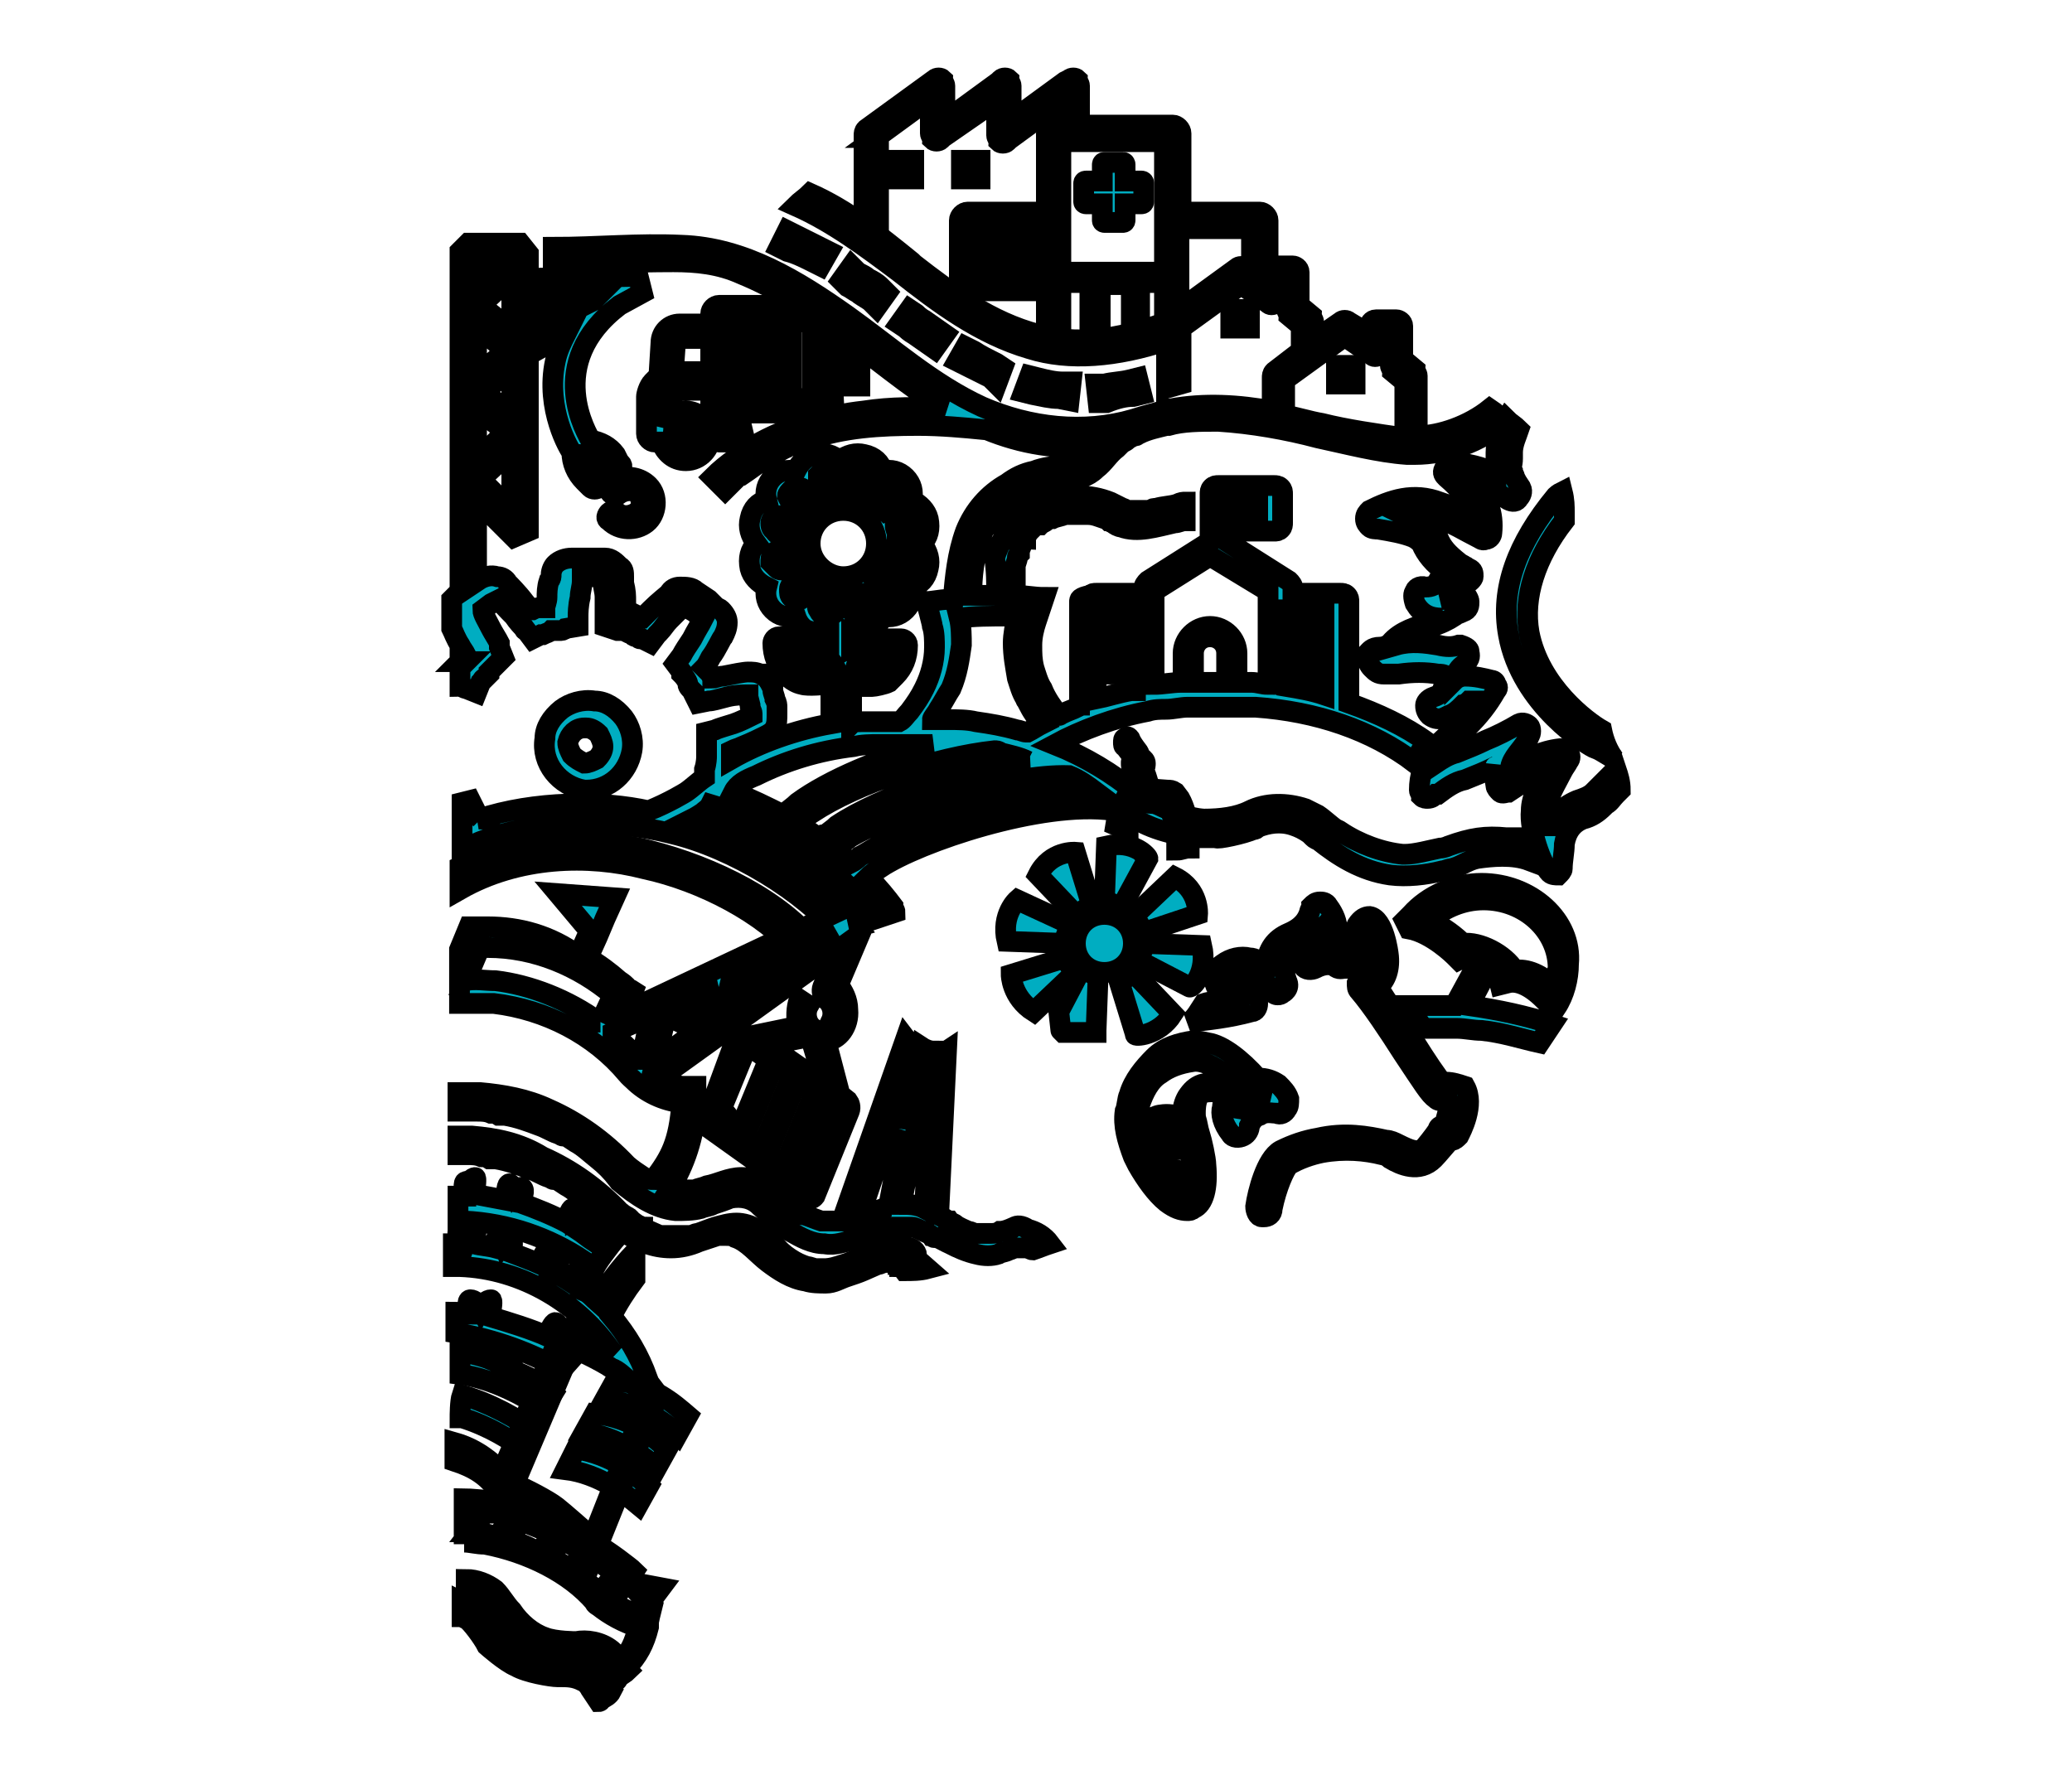 <svg width="100" height="85.9" xmlns="http://www.w3.org/2000/svg" xml:space="preserve" version="1.1">

 <g>
  <title>Layer 1</title>
  <g stroke="null" id="svg_37">
   <g stroke="null" id="svg_38">
    <rect stroke="null" id="svg_39" fill="#00ADC1" height="2.7" width="0.7" class="st1" y="15.938" x="35.8"/>
    <rect stroke="null" id="svg_40" fill="#00ADC1" height="2.7" width="0.7" class="st1" y="15.938" x="37.5"/>
    <path stroke="null" id="svg_41" fill="#00ADC1" d="m37.7,14.738l-3,0c-0.2,0 -0.4,0.2 -0.4,0.4l0,0.5l-1.5,0c-0.5,0 -0.9,0.4 -0.9,0.9l-0.1,1.6l-0.3,0.3c-0.2,0.2 -0.3,0.6 -0.3,0.7l0,1.8c0,0.2 0.2,0.4 0.4,0.4l0.3,0c0.2,0.5 0.6,0.9 1.2,0.9c0.7,0 1.2,-0.6 1.2,-1.2c0,-0.7 -0.6,-1.2 -1.2,-1.2c-0.5,0 -0.9,0.3 -1.1,0.7l0,-0.5l0.1,0c0.2,0 0.4,-0.2 0.4,-0.4c0,-0.2 -0.2,-0.4 -0.4,-0.4l-0.1,0c0,0 0,-0.1 0,-0.1l0.3,-0.3l2,0l0,2.1c0,0.2 0.2,0.4 0.4,0.4l0.4,0c0.4,-0.3 0.7,-0.5 1.1,-0.7c0,0 0,0 0,0l-1.1,0l0,-0.7l2.9,0c0.8,-0.3 1.7,-0.6 2.7,-0.7l-5.6,0l0,-3.7l3.8,0c-0.5,-0.4 -0.8,-0.6 -1.2,-0.8zm-4.7,5.6c0.3,0 0.5,0.2 0.5,0.5s-0.2,0.5 -0.5,0.5c-0.3,0 -0.5,-0.2 -0.5,-0.5s0.2,-0.5 0.5,-0.5zm1.3,-2.4l-1.8,0l0.1,-1.4l0,0c0,-0.1 0.1,-0.2 0.2,-0.2l1.5,0l0,1.6z" class="st1"/>
    <path stroke="null" id="svg_42" fill="#00ADC1" d="m39.6,15.938l-0.4,0l0,2.7l0.7,0l0,-2.5c-0.2,-0.1 -0.2,-0.1 -0.3,-0.2z" class="st1"/>
    <path stroke="null" id="svg_43" fill="#00ADC1" d="m40.8,16.837l0,1.8l0.7,0l0,-1.2c-0.2,-0.3 -0.5,-0.4 -0.7,-0.6z" class="st1"/>
    <path stroke="null" id="svg_44" fill="#00ADC1" d="m23,27.137l0,-3l1.8,1.8l0.7,-0.3l0,-8.5l1.8,-1c-0.2,0.4 -0.4,0.8 -0.5,1.3c-0.5,2.3 0.7,4.3 0.8,4.4l0,0c0,0.5 0.2,1 0.6,1.4l0.3,0.3c0.1,0.1 0.3,0.1 0.4,0l0.2,-0.2l0.4,0.5c0.1,0.1 0.3,0.1 0.4,0c0.3,-0.2 0.7,-0.2 0.9,0c0.2,0.3 0.2,0.7 -0.1,0.9c-0.3,0.2 -0.7,0.2 -0.9,0c-0.1,-0.1 -0.3,-0.1 -0.4,0c-0.1,0.1 -0.2,0.3 0,0.4c0.5,0.5 1.3,0.5 1.8,0.1s0.6,-1.3 0.1,-1.8c-0.4,-0.4 -1,-0.5 -1.5,-0.3l-0.1,-0.2l0.2,-0.2c0.1,-0.1 0.2,-0.3 0,-0.4l-0.2,-0.4c-0.3,-0.4 -0.7,-0.6 -1.2,-0.7l0,0c-0.1,-0.2 -2.3,-3.7 1.4,-6.5l1.1,-0.6l-0.2,-0.8l-5.3,0.1l0,-1.2l-0.4,-0.5l-2.5,0l-0.4,0.4l0,15.5l0.5,-0.4l0.3,-0.1zm6.3,-4.7l0,0l-0.4,0.5l0,0c-0.3,-0.3 -0.4,-0.6 -0.5,-1c0.3,0 0.6,0.2 0.9,0.5zm-0.4,-8.2c-0.1,0.1 -0.2,0.2 -0.3,0.3l-1,0.5l-1.2,-0.8l2.5,0zm-3.4,0.4l1.2,0.9l-1.2,0.6l0,-1.5zm-0.8,10l-1.5,-1.5l1.5,-1.4l0,2.9zm0,-4.7l-1.4,-1l1.4,-1.1l0,2.1zm0,-6.1l0,2.1l-1.5,-1.2l1.5,-1.4l0,0.5zm-1.7,-1.2l1.2,0l-1.2,1.2l0,-1.2zm0,3.1l1.4,1.2l-1.4,1.2l0,-2.4zm0,4l1.4,1.1l-1.4,1.4l0,-2.5z" class="st1"/>
    <path stroke="null" id="svg_45" fill="#00ADC1" d="m28.3,38.138c1.1,0 2,-0.8 2.2,-1.9l0,0c0.1,-0.6 -0.1,-1.2 -0.4,-1.6c-0.4,-0.5 -0.9,-0.8 -1.4,-0.8c-0.6,-0.1 -1.2,0.1 -1.6,0.4c-0.5,0.4 -0.8,0.9 -0.8,1.4c-0.2,1.2 0.7,2.3 1.9,2.5c-0.1,0 0,0 0.1,0zm-0.7,-1.7c-0.1,-0.2 -0.2,-0.4 -0.2,-0.6c0.1,-0.4 0.4,-0.7 0.8,-0.7c0,0 0.1,0 0.1,0c0.2,0 0.4,0.1 0.6,0.3c0.1,0.2 0.2,0.4 0.2,0.6c0,0.2 -0.1,0.4 -0.3,0.6c-0.2,0.1 -0.4,0.2 -0.6,0.2l0,0c-0.2,-0.1 -0.4,-0.2 -0.6,-0.4z" class="st1"/>
    <path stroke="null" id="svg_46" fill="#00ADC1" d="m78,37.138c-0.1,0.1 -0.1,0.2 -0.2,0.2c-0.2,0.2 -0.6,0.6 -0.8,0.8l-0.1,0.1c-0.2,0.2 -0.5,0.3 -0.8,0.4c-0.7,0.3 -1.2,0.8 -1.4,1.6c-0.1,-0.4 -0.2,-0.8 -0.1,-1.1c0.1,-0.7 0.5,-1.3 0.8,-1.9c0.1,-0.2 0.2,-0.3 0.3,-0.5c0.1,-0.1 0.1,-0.3 0,-0.4c-0.1,-0.1 -0.2,-0.2 -0.4,-0.2c-0.9,0.1 -1.7,0.5 -2.4,0.9c0.1,-0.5 0.5,-0.8 0.8,-1.3c0,-0.1 0.1,-0.1 0.1,-0.2c0.1,-0.1 0.1,-0.4 0,-0.5c-0.1,-0.1 -0.3,-0.2 -0.5,-0.1c-0.5,0.3 -1.1,0.6 -1.6,0.8c-0.4,0.2 -0.9,0.4 -1.4,0.6c-0.4,0.1 -0.7,0.3 -1,0.5c0.1,-0.2 0.2,-0.3 0.3,-0.5c0.2,-0.3 0.5,-0.5 0.8,-0.8c0.1,-0.1 0.3,-0.2 0.4,-0.4c0.6,-0.6 1,-1.1 1.4,-1.8c0.1,-0.1 0.1,-0.2 0,-0.3c0,-0.1 -0.1,-0.2 -0.2,-0.2c-0.4,-0.1 -0.8,-0.2 -1.3,-0.2c-0.2,0 -0.4,0.1 -0.5,0.2l0,0c0,0 0,0 0,0c0,0 0,-0.1 0,-0.1c0.1,-0.3 0.2,-0.5 0.5,-0.7c0,0 0,0 0.1,-0.1c0.2,-0.2 0.1,-0.4 0.1,-0.5s-0.1,-0.2 -0.4,-0.3c0,0 -0.1,0 -0.1,0c-0.3,0.1 -0.6,0.1 -1,0c-0.6,-0.1 -1.3,-0.2 -2,0c0,0 0.1,-0.1 0.1,-0.1c0.4,-0.4 0.9,-0.6 1.6,-0.8c0.4,-0.1 0.8,-0.3 1.1,-0.5c0.1,-0.1 0.2,-0.1 0.4,-0.2c0.3,-0.1 0.3,-0.3 0.3,-0.5c0,-0.1 -0.1,-0.3 -0.3,-0.5c-0.3,0.4 -0.6,0.4 -1,0.4c0.2,-0.1 0.3,-0.2 0.5,-0.4c0.1,-0.2 0.3,-0.2 0.7,-0.4l0,0c0.1,0 0.3,-0.2 0.3,-0.3c0,-0.2 0,-0.3 -0.2,-0.4c-0.1,0 -0.1,-0.1 -0.2,-0.1c-0.1,-0.1 -0.2,-0.1 -0.3,-0.2c-0.5,-0.4 -0.8,-0.7 -1,-1.2c-0.2,-0.4 -0.5,-0.6 -0.8,-0.7c-0.2,-0.1 -0.5,-0.2 -0.7,-0.3c0.5,-0.1 1,-0.1 1.5,0.1c0.7,0.2 1.3,0.6 1.9,0.9l0,0c0.1,0 0.2,0.2 0.4,0.1c0.2,0 0.3,-0.2 0.3,-0.3c0.1,-1 -0.2,-1.7 -0.8,-2.4c0.5,0.1 1,0.4 1.6,0.8c0.2,0.1 0.4,0.1 0.5,-0.1c0.1,-0.1 0.2,-0.3 0.1,-0.5c-0.2,-0.3 -0.2,-0.3 -0.3,-0.5c0,-0.1 -0.1,-0.2 -0.1,-0.3c-0.1,-0.2 0,-0.3 0,-0.6c0,-0.1 0,-0.2 0,-0.3c0,-0.4 0.2,-0.8 0.3,-1.1c-0.2,-0.2 -0.4,-0.3 -0.6,-0.5c-0.3,0.5 -0.5,1.1 -0.5,1.6c0,0.1 0,0.2 0,0.3c0,0.2 0,0.4 0,0.7c-0.7,-0.3 -1.4,-0.5 -2.1,-0.5c-0.2,0 -0.3,0.1 -0.4,0.3c-0.1,0.2 0,0.3 0.1,0.4c0.7,0.6 1.2,1.2 1.3,1.9c-0.5,-0.3 -1,-0.5 -1.6,-0.7c-1.3,-0.5 -2.4,-0.1 -3.4,0.4c-0.1,0.1 -0.2,0.2 -0.2,0.4c0,0.2 0.1,0.3 0.2,0.4c0.1,0.1 0.3,0.1 0.4,0.1c0.6,0.1 1.2,0.2 1.7,0.4c0.2,0.1 0.3,0.2 0.4,0.3c0.2,0.5 0.6,1 1.2,1.4c-0.2,0.1 -0.3,0.2 -0.4,0.4c-0.1,0.2 -0.3,0.3 -0.6,0.3c-0.3,-0.1 -0.5,0.1 -0.5,0.2c-0.1,0.1 -0.1,0.3 0,0.6l0,0c0.3,0.5 0.7,0.7 1.3,0.7c-0.2,0.1 -0.4,0.2 -0.6,0.2c-0.6,0.2 -1.4,0.4 -1.9,1c-0.1,0.1 -0.3,0.2 -0.5,0.2c0,0 0,0 0,0c-0.4,0 -0.5,0.2 -0.6,0.3c-0.1,0.3 0.1,0.6 0.2,0.7c0.2,0.2 0.3,0.3 0.6,0.3c0.2,0 0.5,0 0.7,0c0.7,-0.1 1.3,-0.1 1.9,0c0.1,0 0.3,0 0.4,0.1c-0.1,0.1 -0.1,0.2 -0.1,0.4c-0.1,0.4 -0.2,0.5 -0.5,0.6c-0.3,0.1 -0.4,0.3 -0.4,0.4c0,0.1 0,0.3 0.2,0.5c0.4,0.3 0.7,0.1 0.9,0c0.3,-0.1 0.5,-0.3 0.7,-0.5c0.1,0 0.1,-0.1 0.2,-0.1l0,0c0,0 0.1,-0.1 0.1,-0.1c0.2,0 0.3,0 0.4,0c-0.3,0.4 -0.6,0.8 -1,1.2c-0.1,0.1 -0.2,0.2 -0.4,0.4c-0.3,0.3 -0.6,0.5 -0.8,0.9c-0.4,0.5 -0.6,1.1 -0.6,1.8c0,0.1 0.1,0.2 0.1,0.3c0.1,0.1 0.2,0.1 0.3,0.1c0.2,0 0.3,-0.1 0.4,-0.2l0.1,0c0.4,-0.3 0.8,-0.6 1.3,-0.7c0.5,-0.2 1,-0.4 1.4,-0.6c0,0 0.1,0 0.1,-0.1c0,0 -0.1,0.5 0,1c0,0.1 0.1,0.2 0.2,0.3c0.1,0.1 0.3,0 0.4,0c0.6,-0.4 1.2,-0.8 1.8,-1c-0.3,0.6 -0.7,1.2 -0.7,1.9c-0.1,0.9 0.5,2.6 0.9,3c0.1,0.1 0.3,0.1 0.4,0.1c0.1,-0.1 0.2,-0.2 0.2,-0.3c0,-0.4 0.1,-0.8 0.1,-1.2c0.1,-0.6 0.4,-1 0.9,-1.2c0.4,-0.1 0.7,-0.3 1,-0.6l0.1,-0.1c0.2,-0.1 0.3,-0.3 0.5,-0.5c0.1,-0.1 0.2,-0.2 0.2,-0.2c0,-0.4 -0.1,-0.7 -0.2,-1z" class="st1"/>
    <rect stroke="null" id="svg_47" fill="#00ADC1" height="0.9" width="0.9" class="st1" y="7.737" x="43.2"/>
    <rect stroke="null" id="svg_48" fill="#00ADC1" height="0.9" width="0.9" class="st1" y="7.737" x="46.4"/>
    <path stroke="null" id="svg_49" fill="#00ADC1" d="m42.3,6.638l2.6,-1.9l0,1.7c0,0.1 0.1,0.2 0.1,0.3l0,0l0,0c0.1,0.1 0.3,0.1 0.4,0l0.1,-0.1l0,0l2.6,-1.8l0,0l0,1.3l0,0.4c0,0.1 0.1,0.2 0.1,0.3l0,0l0,0c0.1,0.1 0.3,0.1 0.4,0l0.1,-0.1l0,0l2.6,-1.9l0,0.9l0.8,0l0,-1.6c0,-0.1 -0.1,-0.2 -0.1,-0.3l0,0l0,0c-0.1,-0.1 -0.3,-0.1 -0.4,0l-0.2,0.1l0,0l-2.6,1.9l0,-1.4l0,-0.3c0,-0.1 -0.1,-0.2 -0.1,-0.3l0,0l0,0c-0.1,-0.1 -0.3,-0.1 -0.4,0l-0.1,0.1l0,0l-2.6,1.9l0,-1.4l0,-0.3c0,-0.1 -0.1,-0.2 -0.1,-0.3l0,0l0,0c-0.1,-0.1 -0.3,-0.1 -0.4,0l-3.3,2.4c-0.1,0.1 -0.1,0.2 -0.1,0.3l0,3.8c0.2,0.2 0.5,0.3 0.7,0.5l0,-4.2l-0.1,0z" class="st1"/>
    <path stroke="null" id="svg_50" fill="#00ADC1" d="m39.2,12.637l0.4,0.2l0.4,-0.7l-0.4,-0.2c-0.4,-0.2 -0.8,-0.4 -1.2,-0.6l-0.4,-0.2l-0.4,0.8l0.4,0.2c0.4,0.1 0.8,0.3 1.2,0.5z" class="st1"/>
    <path stroke="null" id="svg_51" fill="#00ADC1" d="m54.7,19.137l0.4,-0.1l-0.2,-0.8l-0.4,0.1c-0.4,0.1 -0.8,0.1 -1.2,0.2l-0.4,0l0.1,0.9l0.4,0c0.5,-0.2 0.9,-0.3 1.3,-0.3z" class="st1"/>
    <path stroke="null" id="svg_52" fill="#00ADC1" d="m45.1,16.837l0.5,-0.7l-1,-0.7c0,0 -0.2,-0.1 -0.4,-0.3l-0.3,-0.2l-0.5,0.7l0.3,0.2c0.2,0.2 0.4,0.3 0.4,0.3l1,0.7z" class="st1"/>
    <path stroke="null" id="svg_53" fill="#00ADC1" d="m41.4,14.137c0.1,0.1 0.3,0.2 0.6,0.4l0.3,0.3l0.5,-0.7l-0.3,-0.3c-0.2,-0.2 -0.4,-0.3 -0.6,-0.4c-0.1,-0.1 -0.3,-0.2 -0.5,-0.3l-0.3,-0.3l-0.5,0.7l0.3,0.3c0.2,0.1 0.3,0.2 0.5,0.3z" class="st1"/>
    <path stroke="null" id="svg_54" fill="#00ADC1" d="m51.6,19.337l0.1,-0.9l-0.4,0c-0.4,0 -0.8,-0.1 -1.2,-0.2l-0.4,-0.1l-0.3,0.8l0.4,0.1c0.5,0.1 0.9,0.2 1.3,0.2l0.5,0.1z" class="st1"/>
    <path stroke="null" id="svg_55" fill="#00ADC1" d="m48.1,18.538l0.3,-0.8l-0.3,-0.2c-0.4,-0.2 -0.8,-0.4 -1.1,-0.6l-0.4,-0.2l-0.4,0.7l0.4,0.2c0.4,0.2 0.8,0.4 1.2,0.6l0.3,0.3z" class="st1"/>
    <path stroke="null" id="svg_56" fill="#00ADC1" d="m72.8,30.637c0.6,3.4 3.9,5.4 4.2,5.5c0.1,0 0.4,0.2 0.9,0.5c-0.3,-0.4 -0.5,-0.9 -0.6,-1.4c-0.7,-0.4 -3,-2.1 -3.5,-4.7c-0.3,-1.7 0.3,-3.6 1.7,-5.4c0,-0.1 0,-0.3 0,-0.4c0,-0.3 0,-0.6 -0.1,-1c-0.2,0.1 -0.3,0.2 -0.3,0.2c0,0 0,0 0,0c-1.9,2.3 -2.7,4.5 -2.3,6.7z" class="st1"/>
    <path stroke="null" id="svg_57" fill="#00ADC1" d="m69.8,52.237c-0.1,0 -0.1,0 -0.2,0c-0.2,-0.2 -0.8,-1.1 -1.3,-1.9c-0.6,-0.9 -1.3,-1.9 -1.8,-2.7c0.4,-0.3 0.6,-0.9 0.5,-1.6c0,0 -0.2,-1.7 -0.9,-1.8c-0.2,0 -0.4,0.1 -0.6,0.4l0,0c-0.2,0.4 -0.4,1 -0.8,1.3c-0.1,-0.1 -0.3,-0.1 -0.4,-0.1c0.3,-0.6 0.4,-1.3 -0.2,-2.1c0,0 0,0 0,0c-0.1,-0.2 -0.3,-0.2 -0.4,-0.2c-0.2,0 -0.3,0.1 -0.4,0.2c0,0.1 -0.1,0.2 -0.1,0.3c-0.1,0.3 -0.3,0.7 -1,1c-0.7,0.3 -1,0.8 -1.1,1.5c-0.3,-0.1 -0.5,-0.3 -0.8,-0.3c-0.4,-0.1 -0.9,0 -1.3,0.3c-0.3,0.2 -0.4,0.4 -0.4,0.7c0,0.3 0.2,0.7 0.6,1c-0.4,0.1 -0.8,0.1 -1.1,0.2c-0.2,0.3 -0.4,0.7 -0.7,0.9c0.9,-0.1 1.9,-0.2 3,-0.5c0.2,0 0.3,-0.2 0.3,-0.4c0,-0.2 -0.1,-0.4 -0.2,-0.4c-0.4,-0.2 -0.8,-0.6 -1,-0.8c0.1,-0.1 0.4,-0.3 0.7,-0.2c0.4,0.1 1,0.4 1.1,0.7l0,0c0.2,0.4 0.5,0.3 0.6,0.2c0,0 0.4,-0.2 0.2,-0.6c-0.4,-1.1 0.3,-1.5 0.5,-1.6c0.6,-0.3 0.9,-0.6 1.1,-0.8c-0.1,0.6 -0.6,1 -0.7,1.1c-0.2,0.1 -0.2,0.4 -0.1,0.6c0.1,0.2 0.4,0.2 0.6,0.1c0,0 0.5,-0.3 0.9,-0.1c0.2,0.2 0.4,0.1 0.5,0.1c0.5,-0.3 0.9,-0.7 1.1,-1.2c0.1,0.3 0.1,0.7 0,1.1c0.1,0.3 0,0.3 -0.1,0.4c-0.1,0 -0.3,0.1 -0.4,0.4c0,0.2 0,0.3 0.1,0.4c0.6,0.7 1.4,1.9 2.1,3c1,1.5 1.3,2 1.6,2.2c0.1,0.1 0.2,0.1 0.4,0.1c0.1,0 0.1,0 0.2,0c0.1,0.3 -0.1,0.8 -0.2,1.2l-0.1,0c-0.1,0 -0.2,0.1 -0.2,0.2c-0.2,0.3 -0.6,0.8 -0.7,0.9c-0.3,0.2 -0.6,0.1 -1.2,-0.2c-0.2,-0.1 -0.4,-0.2 -0.6,-0.2c-0.9,-0.2 -2,-0.4 -3.3,-0.1c-0.6,0.1 -1.2,0.3 -1.8,0.6c-0.7,0.4 -1.1,2 -1.2,2.7c0,0.2 0.1,0.5 0.3,0.5c0,0 0.1,0 0.1,0c0.2,0 0.4,-0.1 0.4,-0.4c0.2,-1 0.6,-1.9 0.8,-2.1c0.5,-0.3 1.1,-0.5 1.6,-0.6c1.1,-0.2 2.1,-0.1 2.9,0.1c0.1,0 0.3,0.1 0.4,0.2c0.5,0.3 1.4,0.7 2.1,0c0.2,-0.2 0.6,-0.7 0.8,-0.9l0.1,0c0.1,0 0.2,-0.1 0.3,-0.2c0.1,-0.2 0.8,-1.5 0.3,-2.4c-0.3,-0.1 -0.6,-0.2 -0.9,-0.2z" class="st1"/>
    <path stroke="null" id="svg_58" fill="#00ADC1" d="m71.5,42.638c-1.3,0 -2.6,0.6 -3.4,1.5c0,0 0,0 0,0l0,0c-0.1,0.1 -0.2,0.2 -0.3,0.3l0.2,0.4c1.1,0.2 2.2,1.3 2.2,1.3l0.2,0.2l0.2,-0.1c0.2,-0.1 0.5,0 0.8,0.1l-1.2,2.2c-0.2,0 -0.3,0 -0.5,0c-0.1,0 -0.2,0 -0.3,0c-0.2,0 -0.4,0 -0.7,0c-0.3,0 -0.5,0 -0.8,0l0.8,1.1c0.4,0 1.1,0 1.5,0c0,0 0.1,0 0.1,0c0.4,0 0.8,0.1 1.2,0.1c1,0.1 1.9,0.4 2.8,0.6c0.2,-0.3 0.4,-0.6 0.6,-0.9c-1.2,-0.4 -2.6,-0.7 -4,-0.9l1,-1.9c0.2,0.2 0.4,0.3 0.4,0.5l0.1,0.4l0.4,-0.1c0.4,-0.1 1,0.1 1.7,0.8c0,0 0,0 0,0l0,0c0.1,0.1 0.2,0.2 0.3,0.3l0.3,0.1c0.4,-0.6 0.6,-1.4 0.6,-2.1c0.2,-2.1 -1.8,-3.9 -4.2,-3.9zm3.5,5c-0.6,-0.6 -1.3,-0.9 -1.9,-0.8c-0.5,-0.8 -1.7,-1.4 -2.5,-1.3c-0.3,-0.3 -0.9,-0.8 -1.6,-1.1c0.7,-0.6 1.6,-1 2.6,-1c2,0 3.6,1.5 3.6,3.3c-0.1,0.3 -0.1,0.6 -0.2,0.9z" class="st1"/>
    <path stroke="null" id="svg_59" fill="#00ADC1" d="m60.8,53.837c0.3,-0.2 0.6,-0.1 0.8,-0.1c0.2,0.1 0.4,0 0.5,-0.2c0.1,-0.1 0.1,-0.3 0.1,-0.5c-0.1,-0.3 -0.3,-0.5 -0.5,-0.7c-0.3,-0.2 -0.6,-0.3 -1,-0.3c-0.8,-0.9 -1.7,-1.6 -2.4,-1.7c0,0 -0.4,-0.1 -0.7,-0.1c-0.7,0.1 -1.4,0.3 -1.9,0.8c-0.5,0.5 -1,1.1 -1.2,1.8l0,0c-0.1,0.2 -0.1,0.6 -0.2,0.8c-0.1,0.7 0.1,1.4 0.4,2.2l0.2,0.4c0.4,0.7 0.9,1.4 1.4,1.8c0.4,0.3 0.7,0.4 1,0.4c0.1,0 0.2,0 0.3,-0.1c0.5,-0.2 0.7,-1 0.6,-2.1l0,0c0,-0.3 -0.2,-1.2 -0.3,-1.5c-0.1,-0.3 -0.1,-0.5 -0.2,-0.8c0,0 -0.1,-1.1 0.4,-1.2c0.5,-0.1 0.9,0 1,0.3c0,0.1 -0.1,0.2 -0.1,0.4c-0.1,0.3 0,0.8 0.4,1.3c0.1,0.2 0.4,0.2 0.6,0.1c0.2,-0.1 0.3,-0.3 0.3,-0.5c0.1,-0.2 0.2,-0.4 0.5,-0.5zm-3.4,4c-0.1,0 -0.3,0 -0.6,-0.3c-0.4,-0.3 -0.8,-0.8 -1.2,-1.4c0.4,-0.4 1,-0.8 1.8,-0.6c0.1,0.3 0.1,0.8 0.1,0.9l0,0c0.2,0.7 0.1,1.3 -0.1,1.4zm-1.5,-3.3c0.1,-0.1 0.2,-0.1 0.3,-0.1c0,0 0.2,0 0.3,0c0,0.1 0,0.3 0,0.6c-0.1,0 -0.1,0 -0.2,0.1c-0.3,-0.3 -0.4,-0.5 -0.4,-0.6zm3.9,-0.6c0,-0.3 0.1,-0.5 0.1,-0.5c0.1,-0.1 0.1,-0.2 0,-0.3c-0.1,-0.3 -0.4,-0.6 -0.7,-0.7c-0.4,-0.2 -0.8,-0.2 -1.2,-0.1c-0.3,0.1 -0.5,0.3 -0.7,0.6c-0.3,0.5 -0.3,1.2 -0.1,2c-0.1,0 -0.1,0 -0.2,0c0,-0.3 0,-0.6 0,-0.7c0,-0.2 -0.1,-0.3 -0.3,-0.4c-0.4,-0.1 -0.8,0 -0.8,0c0,0 -0.4,0.1 -0.7,0.4c-0.2,0.3 0,0.7 0.1,0.9c0,0 0.1,0.1 0.1,0.2c0,0.1 0.1,0.1 0.1,0.2c-0.1,0.1 -0.2,0.1 -0.3,0.2c-0.2,-0.5 -0.3,-1.1 -0.3,-1.7l0,0c0,-0.1 0.1,-0.4 0.1,-0.6l0,-0.1c0,0 0,0 0,0c0.2,-0.6 0.5,-1.2 1,-1.5c0.4,-0.3 0.9,-0.5 1.6,-0.6c0.9,-0.1 2.1,1.1 2.5,1.6c0.1,0.1 0.2,0.2 0.3,0.1c0.4,0 0.6,0.1 0.8,0.2c0,0 0,0 0,0c-0.2,0 -0.5,0 -0.8,0.2c-0.2,0 -0.5,0.3 -0.6,0.6z" class="st1"/>
    <path stroke="null" id="svg_60" fill="#00ADC1" d="m56.9,56.538c-0.1,-0.1 -0.2,-0.1 -0.3,0c-0.1,0 -0.2,0.1 -0.3,0.2c-0.1,0.1 -0.1,0.2 0,0.3c0,0.1 0.1,0.2 0.2,0.3c0.1,0 0.1,0.1 0.2,0.1c0,0 0.1,0 0.1,0c0.1,0 0.2,-0.1 0.3,-0.2c0.1,-0.1 0.1,-0.2 0,-0.3c0,-0.2 -0.1,-0.3 -0.2,-0.4z" class="st1"/>
    <rect stroke="null" id="svg_61" fill="#00ADC1" height="0.9" width="2.3" class="st1" y="11.738" x="47.6"/>
    <rect stroke="null" id="svg_62" fill="#00ADC1" height="0.9" width="2.3" class="st1" y="13.137" x="47.6"/>
    <path stroke="null" id="svg_63" fill="#00ADC1" d="m54.2,7.838l-0.9,0c-0.1,0 -0.1,0.1 -0.1,0.1l0,0.8l-0.8,0c-0.1,0 -0.1,0.1 -0.1,0.1l0,0.9c0,0.1 0.1,0.1 0.1,0.1l0.8,0l0,0.8c0,0.1 0.1,0.1 0.1,0.1l0.9,0c0.1,0 0.1,-0.1 0.1,-0.1l0,-0.8l0.8,0c0.1,0 0.1,-0.1 0.1,-0.1l0,-0.9c0,-0.1 -0.1,-0.1 -0.1,-0.1l-0.8,0l0,-0.8c0,0 0,-0.1 -0.1,-0.1z" class="st1"/>
    <path stroke="null" id="svg_64" fill="#00ADC1" d="m55,15.438l0,-1.8l0.5,0l0,-0.5l-0.7,0l-2,0l-0.7,0l0,0.5l0.5,0l0,2.3c0.2,0 0.3,0 0.5,0l0,-2.2l1.5,0l0,2c0.1,-0.2 0.2,-0.2 0.4,-0.3z" class="st1"/>
    <path stroke="null" id="svg_65" fill="#00ADC1" d="m50.5,6.438l0,3.8l-3.8,0c-0.2,0 -0.4,0.2 -0.4,0.4l0,3.1c0.2,0.2 0.5,0.3 0.7,0.5l0,-3.2l3.5,0l0,4.7c0.2,0.1 0.5,0.1 0.7,0.1l0,-9l5,0l0,7.8l0.7,-0.5l0,-3.1l3.5,0l0,1.5l0.2,0.1c0.1,-0.2 0.3,-0.3 0.6,-0.3l0,-1.7c0,-0.2 -0.2,-0.4 -0.4,-0.4l-3.8,0l0,-3.8c0,-0.2 -0.2,-0.4 -0.4,-0.4l-5.8,0c-0.1,0.1 -0.3,0.2 -0.3,0.4z" class="st1"/>
    <path stroke="null" id="svg_66" fill="#00ADC1" d="m53.4,40.837l-0.1,2.7c0.1,0 0.3,0 0.4,0.1c0.1,0 0.3,0.1 0.4,0.2l1.3,-2.4c0,-0.1 -0.7,-0.9 -2,-0.6z" class="st1"/>
    <path stroke="null" id="svg_67" fill="#00ADC1" d="m52.7,43.737l-0.8,-2.6c0,0 -1.2,-0.1 -1.8,1.1l1.9,2c0.2,-0.3 0.4,-0.4 0.7,-0.5z" class="st1"/>
    <path stroke="null" id="svg_68" fill="#00ADC1" d="m48.6,45.438l2.8,0.1c0,-0.1 0,-0.3 0.1,-0.5c0,-0.1 0.1,-0.3 0.2,-0.4l-2.6,-1.2c0,0 -0.8,0.7 -0.5,2z" class="st1"/>
    <path stroke="null" id="svg_69" fill="#00ADC1" d="m49.9,48.837l2,-1.9c-0.2,-0.2 -0.4,-0.5 -0.5,-0.7l-2.6,0.8c0,0 0,1.1 1.1,1.8z" class="st1"/>
    <path stroke="null" id="svg_70" fill="#00ADC1" d="m51.2,49.737c0,0 0,0 0,0c0,0 0,0 0,0c0,0 0,0 0,0c0,0 0,0 0,0c0,0.1 0,0.1 0,0c0.1,0.1 0.1,0.1 0,0c0.1,0.1 0.1,0.1 0.1,0.1c0,0 0,0 0,0c0,0 0,0 0.1,0c0,0 0,0 0,0c0,0 0,0 0.1,0c0,0 0,0 0,0c0,0 0,0 0.1,0c0,0 0,0 0,0c0,0 0.1,0 0.1,0c0,0 0,0 0,0c0,0 0.1,0 0.1,0c0,0 0,0 0,0c0,0 0.1,0 0.1,0c0,0 0,0 0,0c0,0 0.1,0 0.1,0c0,0 0,0 0,0c0,0 0.1,0 0.1,0c0,0 0,0 0,0c0,0 0.1,0 0.1,0c0,0 0,0 0,0c0,0 0.1,0 0.1,0c0,0 0,0 0,0c0,0 0.1,0 0.2,0c0,0 0,0 0,0c0,0 0.1,0 0.1,0c0,0 0,0 0,0c0,0 0.1,0 0.1,0c0,0 0,0 0,0c0,0 0.1,0 0.1,0c0,0 0,0 0,0c0,0 0.1,0 0.1,0c0,0 0,0 0,0l0,-0.1l0.1,-2.7l0,0c-0.1,0 -0.3,0 -0.4,-0.1c-0.1,0 -0.3,-0.1 -0.4,-0.2l-1.1,2.1l0.1,0.9c0,0 0,0 0,0c0,0 0,0 0,0z" class="st1"/>
    <path stroke="null" id="svg_71" fill="#00ADC1" d="m56.6,48.938l-1.9,-2c-0.2,0.2 -0.5,0.4 -0.7,0.4l0.8,2.6c-0.1,0.1 1.1,0.1 1.8,-1z" class="st1"/>
    <path stroke="null" id="svg_72" fill="#00ADC1" d="m58,45.638l-2.8,-0.1c0,0.1 0,0.3 -0.1,0.4c0,0.1 -0.1,0.3 -0.2,0.4l2.5,1.3c0.1,0.1 0.9,-0.7 0.6,-2z" class="st1"/>
    <path stroke="null" id="svg_73" fill="#00ADC1" d="m57.8,44.138c0,0 0.1,-1.2 -1.1,-1.8l-2,1.9c0.2,0.2 0.4,0.5 0.4,0.8l2.7,-0.9z" class="st1"/>
    <path stroke="null" id="svg_74" fill="#00ADC1" d="m54.7,45.538c0,-0.8 -0.6,-1.4 -1.4,-1.4c-0.8,0 -1.4,0.6 -1.4,1.4c0,0.8 0.6,1.4 1.4,1.4c0.8,0 1.4,-0.6 1.4,-1.4z" class="st1"/>
    <rect stroke="null" id="svg_75" fill="#00ADC1" height="0.9" width="0.9" class="st1" y="30.137" x="53.4"/>
    <rect stroke="null" id="svg_76" fill="#00ADC1" height="0.9" width="0.9" class="st1" y="31.637" x="53.4"/>
    <rect stroke="null" id="svg_77" fill="#00ADC1" height="0.9" width="0.9" class="st1" y="30.137" x="62.6"/>
    <rect stroke="null" id="svg_78" fill="#00ADC1" height="0.9" width="0.9" class="st1" y="31.637" x="62.6"/>
    <rect stroke="null" id="svg_79" fill="#00ADC1" height="0.9" width="0.9" class="st1" y="17.637" x="64.5"/>
    <rect stroke="null" id="svg_80" fill="#00ADC1" height="0.9" width="0.9" class="st1" y="14.938" x="59.4"/>
    <path stroke="null" id="svg_81" fill="#00ADC1" d="m31.1,41.938c2.8,0.6 5.8,2.2 7.3,4l1,-0.3c-1.6,-2.1 -4.9,-3.8 -8.1,-4.6c-2.8,-0.7 -6.3,-0.5 -9.1,0.8l0,1.1c2.8,-1.6 6.2,-1.7 8.9,-1z" class="st1"/>
    <path stroke="null" id="svg_82" fill="#00ADC1" d="m32.4,40.237l0,0c3,0.7 6.5,2.9 8,4.8l1,-0.3c0,0 0,0 0,0c-1.5,-2 -4.9,-4.3 -8,-5.2c0.2,-0.1 0.5,-0.3 0.5,-0.3c0.1,-0.1 0.3,-0.2 0.4,-0.4c3,0.9 6.7,3.5 8,5.5c0,0 0,0 0,0l0.9,-0.3c0,-0.1 -0.1,-0.2 -0.1,-0.3c-0.3,-0.4 -0.7,-0.9 -1.2,-1.4c0.2,-0.2 0.8,-0.6 1,-0.7c2.3,-1.3 8.3,-3.2 11.4,-2.4c0.1,0.1 0.2,0.1 0.2,0.1c0.8,0.6 2.1,1 3.4,1.1c0.1,0 0.1,0 0.2,0c0.2,0 0.4,0 0.6,0c0,0.1 1.4,-0.2 1.8,-0.4c0.1,0 0.1,0 0.2,-0.1c0.5,-0.2 1.1,-0.3 1.7,-0.1c0.3,0.1 0.5,0.2 0.8,0.4c0,0 0.1,0 0.1,0.1c0.1,0.1 0.2,0.2 0.3,0.2c1,0.8 2.1,1.5 3.5,1.7c0.8,0.1 1.7,0 2.5,-0.2c0.1,0 0.3,-0.1 0.4,-0.1c0.5,-0.1 0.8,-0.4 1.3,-0.5c0.7,-0.1 1.7,-0.2 2.5,0.1c-0.2,-0.4 -0.4,-0.7 -0.4,-1.1c-0.6,0 0,0 -0.7,0c-1,-0.1 -1.7,0 -2.8,0.4c0,0 -0.2,0.1 -0.4,0.1c-0.5,0.1 -1.2,0.3 -1.7,0.3c0,0 -0.1,0 -0.1,0c-1,-0.1 -2.1,-0.5 -3,-1.1c-0.1,0 -0.1,-0.1 -0.2,-0.1c-0.3,-0.2 -0.6,-0.5 -0.9,-0.7c-0.2,-0.1 -0.4,-0.2 -0.6,-0.3c-0.9,-0.3 -1.9,-0.3 -2.7,0.1c-0.6,0.3 -1.4,0.4 -2.2,0.4c-1.5,-0.1 -3.3,-1.3 -3.3,-1.3c-1.1,-0.9 -2.4,-1.7 -3.9,-2.3c0,0 0,0 0,0c0,0 0,0 0,0c1.3,-0.7 2.9,-1.3 4.5,-1.6c0.3,-0.1 0.6,-0.1 0.9,-0.1c0.3,0 0.7,-0.1 1,-0.1c0.4,0 2,0 2,0c0.4,0 0.9,0 1.3,0c2.9,0.2 5.6,1.1 7.7,2.7c0.1,-0.4 0.4,-0.8 0.6,-1c-1.1,-0.8 -2.4,-1.4 -3.8,-1.9l0,-4.9c0,-0.1 0,-0.2 -0.1,-0.3c-0.1,-0.1 -0.2,-0.1 -0.3,-0.1l-2.3,0l0,-0.2c0,-0.2 -0.1,-0.3 -0.2,-0.4l-3,-1.9l0,-0.5l2.3,0c0.1,0 0.2,0 0.3,-0.1c0.1,-0.1 0.1,-0.2 0.1,-0.3l0,-1.4c0,-0.1 0,-0.2 -0.1,-0.3c-0.1,-0.1 -0.2,-0.1 -0.3,-0.1c0,0 0,0 0,0l-2.7,0c-0.1,0 -0.2,0 -0.3,0.1c-0.1,0.1 -0.1,0.2 -0.1,0.3l0,2.3l-3,1.9c-0.1,0.1 -0.2,0.2 -0.2,0.4l0,0.2l-2.3,0c-0.1,0 -0.2,0 -0.3,0.1c-0.5,0.1 -0.5,0.2 -0.5,0.3l0,5c-0.1,0 -0.1,0 -0.1,0.1c-0.2,0.1 -0.5,0.2 -0.7,0.3c-0.1,0 -0.1,0.1 -0.2,0.1c-0.3,-0.4 -0.6,-0.8 -0.8,-1.3c-0.2,-0.3 -0.3,-0.7 -0.4,-1c-0.1,-0.4 -0.1,-0.7 -0.1,-1.1c0,-0.4 0.1,-0.8 0.2,-1.1c0,0 0.4,-1.2 0.4,-1.2c-0.5,0 -0.9,-0.1 -1.4,-0.1c0,-0.2 0,-0.4 0,-0.6c0,-0.1 0,-0.3 0,-0.4c0,-0.1 0,-0.1 0,-0.2c0,0 0,-0.1 0,-0.1c0,0 0,-0.1 0,-0.1c0,-0.1 0.1,-0.3 0.1,-0.4c0,-0.1 0,-0.1 0.1,-0.2c0,0 0,-0.1 0,-0.1c0,0 0,-0.1 0,-0.1c0.1,-0.1 0.1,-0.3 0.2,-0.4c0,0 0,-0.1 0.1,-0.1c0,0 0,0 0,-0.1c0,-0.1 0.1,-0.1 0.1,-0.2c0.1,-0.1 0.2,-0.2 0.3,-0.3c0,0 0.1,-0.1 0.1,-0.1c0,0 0,0 0.1,0c0,0 0,0 0.1,0c0.1,-0.1 0.2,-0.1 0.3,-0.2c0,0 0.1,-0.1 0.1,-0.1c0,0 0.1,0 0.1,0c0,0 0.1,0 0.1,0c0.2,-0.1 0.4,-0.1 0.6,-0.2c0,0 0.1,0 0.1,0c0,0 0,0 0,0c0,0 0.1,0 0.1,0c0.1,0 0.2,0 0.3,0c0.1,0 0.2,0 0.3,0c0.1,0 0.1,0 0.2,0c0,0 0.1,0 0.1,0c0,0 0,0 0,0c0.3,0 0.5,0.1 0.8,0.2c0.1,0 0.1,0 0.2,0.1c0,0 0.1,0 0.1,0c0,0 0,0 -0.1,0c0,0 0,0 0,0c0.1,0 0.1,0.1 0.2,0.1c0.1,0.1 0.3,0.2 0.4,0.2c0.8,0.3 1.7,0 2.6,-0.2c0.2,0 0.3,-0.1 0.5,-0.1l0,-0.9c-0.1,0 -0.2,0 -0.4,0.1c-0.3,0.1 -0.7,0.1 -1,0.2c-0.1,0 -0.2,0 -0.3,0.1c0,0 -0.1,0 -0.1,0c0,0 0,0 -0.1,0c-0.1,0 -0.1,0 -0.2,0c-0.1,0 -0.3,0 -0.4,0c0,0 -0.1,0 -0.1,0c0,0 0,0 0,0c0,0 0,0 0,0c0,0 -0.1,0 -0.1,0c0,0 -0.1,0 -0.1,0c0,0 0,0 0,0c-0.1,0 -0.1,-0.1 -0.2,-0.1c-0.2,-0.1 -0.4,-0.2 -0.6,-0.3c-0.5,-0.2 -1,-0.3 -1.6,-0.3c-1.1,0 -2.2,0.4 -2.9,1.2c-0.5,0.5 -0.9,1.1 -1.1,1.8c0.1,0.6 0.1,1.2 0.1,1.8c-0.4,0 -0.8,0 -1.2,0c0,-0.9 0.1,-1.8 0.4,-2.7c0.1,-0.2 0.1,-0.4 0.3,-0.6c0.1,-0.1 0.1,-0.2 0.2,-0.3c0,0 0.1,-0.1 0.1,-0.1c0,0 0,0 0.1,-0.1c0,0 0,0 0,0c0.1,-0.2 0.3,-0.3 0.5,-0.5c0,0 0.1,-0.1 0.1,-0.1c0,0 0,0 0.1,-0.1c0,0 -0.1,0 0,0c0.1,-0.1 0.2,-0.1 0.3,-0.2c0.2,-0.1 0.4,-0.2 0.6,-0.3c0,0 0.1,0 0.1,-0.1c0,0 0.1,0 0.1,0c0.1,0 0.2,-0.1 0.3,-0.1c0.4,-0.1 0.9,-0.2 1.4,-0.3c0.5,-0.1 1,-0.2 1.4,-0.6c0.4,-0.3 0.6,-0.7 1,-1c0.1,-0.1 0.1,-0.1 0.2,-0.2c0.1,-0.1 0.2,-0.1 0.3,-0.2c0.1,-0.1 0.2,-0.1 0.3,-0.2c0,0 0,0 0.1,0c0,0 0,0 0,0c0,0 0,0 0,0c0.1,0 0.1,-0.1 0.2,-0.1c0.4,-0.2 0.9,-0.3 1.3,-0.4l0.1,0c0.7,-0.2 1.5,-0.2 2.4,-0.2c1.6,0.1 3.3,0.4 4.8,0.8c1.4,0.3 2.9,0.7 4.3,0.8c0.1,0 0.3,0 0.4,0c1.5,0 3.2,-0.6 4.3,-1.6c-0.2,-0.2 -0.4,-0.4 -0.7,-0.6c-1,0.8 -2.4,1.3 -3.5,1.3l0,-2.9c0,-0.1 -0.1,-0.2 -0.1,-0.3l-0.6,-0.5l0,-1.6c0,-0.2 -0.2,-0.3 -0.3,-0.3l-1,0c-0.2,0 -0.3,0.2 -0.3,0.3l0,0.4l-1,-0.6c-0.1,-0.1 -0.3,-0.1 -0.4,0l-1.3,0.9l0,-0.9c0,-0.1 -0.1,-0.2 -0.1,-0.3l-0.6,-0.5l0,-1.6c0,-0.2 -0.2,-0.3 -0.3,-0.3l-1,0c-0.2,0 -0.3,0.2 -0.3,0.3l0,0.4l-1,-0.6c-0.1,-0.1 -0.3,-0.1 -0.4,0l-3.3,2.4c-0.1,0.1 -0.1,0.1 -0.1,0.2c-2.4,0.9 -4.4,1.1 -6.2,0.6c-2.3,-0.6 -4.2,-2 -6,-3.4l-0.1,-0.1c-1.6,-1.3 -3.1,-2.5 -4.9,-3.3c-0.2,0.2 -0.5,0.4 -0.7,0.6l0,0c1.8,0.8 3.4,2 5,3.2c1.9,1.5 3.9,3 6.3,3.7c1.9,0.6 4.2,0.4 6.6,-0.4l0,2.3l0.7,-0.2l0,-2.7l2.9,-2.1l1.3,0.9c0.1,0.1 0.2,0.1 0.4,0c0.1,-0.1 0.2,-0.2 0.2,-0.3l0,-0.7l0.3,0l0,1.3c0,0.1 0.1,0.2 0.1,0.3l0.6,0.5l0,1.2l-1.3,1c-0.1,0.1 -0.1,0.2 -0.1,0.3l0,1.6c-1.6,-0.3 -3.3,-0.4 -4.9,-0.1c0,0 -0.1,0 -0.1,0c-0.6,0.2 -1.1,0.3 -1.7,0.5c-2.4,0.7 -5,0.4 -7.3,-0.6c-2.4,-1.1 -4.4,-2.9 -6.5,-4.4c-2.4,-1.7 -5,-3.3 -8,-3.4c-2.1,-0.1 -4.1,0.1 -6.2,0.1l0,0.8c1.9,0 3.8,-0.1 5.8,-0.1c1.1,0 2.2,0.1 3.3,0.6c1.7,0.7 3.3,1.7 4.7,2.8c1.7,1.2 3.3,2.6 5.1,3.7c-1.3,-0.1 -2.6,-0.1 -3.9,0.1c-1.8,0.2 -3.5,0.7 -5,1.5c-0.8,0.5 -1.6,1 -2.3,1.7l0.6,0.6c0.1,-0.1 0.3,-0.3 0.4,-0.4c0.1,-0.1 0.1,-0.1 0.2,-0.2c0,0 0.1,-0.1 0.1,-0.1c0,0 0,0 0,0c0,0 0.1,0 0.1,0c0.3,-0.2 0.7,-0.5 1,-0.7c0.4,-0.2 0.7,-0.4 1.1,-0.6c0,0 0.1,0 0.1,-0.1c0,0 0.1,0 0.1,0c0.1,0 0.2,-0.1 0.3,-0.1c0.2,-0.1 0.4,-0.1 0.6,-0.2c1.7,-0.6 3.5,-0.7 5.3,-0.7c1.1,0 2.2,0.1 3.2,0.2c0,0 0,0 0.1,0c1.7,0.7 3.5,1 5.3,0.8c-0.1,0.1 -0.2,0.2 -0.3,0.4c-0.1,0.1 -0.2,0.2 -0.3,0.2c0,0 0,0 0,0c0,0 0,0 -0.1,0c-0.1,0 -0.1,0.1 -0.2,0.1c0,0 0,0 0,0c0,0 0,0 -0.1,0c-0.1,0 -0.1,0 -0.2,0.1c-0.1,0 -0.2,0.1 -0.4,0.1c-0.5,0.1 -0.9,0.1 -1.4,0.3c-0.5,0.1 -0.9,0.3 -1.3,0.6c-0.9,0.5 -1.6,1.3 -2,2.3c-0.4,1.1 -0.5,2.2 -0.6,3.3c-0.2,0 -0.3,0 -0.3,0c-0.3,0 -0.7,0.1 -1,0.1c0,0 0.3,1.1 0.3,1.2c0.1,0.3 0.1,0.7 0.1,1c0,0.7 -0.2,1.4 -0.5,2c-0.2,0.4 -0.4,0.7 -0.7,1.1c-0.2,0.2 -0.3,0.4 -0.5,0.5c-0.1,0 -0.1,0 -0.2,0c-0.1,0 -0.2,0 -0.3,0c-0.3,0 -0.5,0 -0.8,0c-0.2,0 -0.3,0 -0.5,0c-0.2,0 -0.4,0 -0.5,0.1l0,-1.8l1,0c0.1,0 0.6,-0.1 0.8,-0.2c0.1,-0.1 0.3,-0.3 0.3,-0.3c0.4,-0.4 0.6,-0.9 0.6,-1.5c0,-0.2 -0.2,-0.3 -0.3,-0.3l-1.1,0c-0.5,0 -0.9,0.2 -1.3,0.4l0,-0.7c0.3,0.1 0.7,0.1 0.9,-0.1c0.3,-0.2 0.5,-0.4 0.6,-0.7c0.4,0.1 0.8,0 1.1,-0.3c0.3,-0.3 0.4,-0.7 0.3,-1.1c0.4,-0.1 0.7,-0.4 0.8,-0.9c0.1,-0.4 0,-0.8 -0.3,-1.2c0.3,-0.3 0.4,-0.7 0.3,-1.2c-0.1,-0.4 -0.4,-0.7 -0.8,-0.9c0.1,-0.4 0,-0.8 -0.3,-1.1c-0.3,-0.3 -0.7,-0.4 -1.1,-0.3c-0.1,-0.4 -0.4,-0.7 -0.9,-0.8c-0.4,-0.1 -0.8,0 -1.2,0.3c-0.3,-0.3 -0.7,-0.4 -1.2,-0.3c-0.4,0.1 -0.7,0.4 -0.9,0.8c-0.4,-0.1 -0.8,0 -1.1,0.3c-0.3,0.3 -0.4,0.7 -0.3,1.1c-0.4,0.1 -0.7,0.4 -0.8,0.9c-0.1,0.4 0,0.8 0.3,1.2c-0.3,0.3 -0.4,0.7 -0.3,1.2c0.1,0.4 0.4,0.7 0.8,0.9c-0.1,0.4 0,0.8 0.3,1.1c0.3,0.3 0.7,0.4 1.1,0.3c0.1,0.3 0.3,0.6 0.6,0.7c0.3,0.1 0.7,0.2 1,0l0,0.8c-0.4,-0.3 -0.8,-0.5 -1.3,-0.5l-1.1,0c-0.2,0 -0.3,0.2 -0.3,0.3c0,0.6 0.2,1.1 0.6,1.5c0,0 0.3,0.4 0.8,0.5c0.3,0.1 1.1,0 1.4,0l0,1.9c-1.7,0.3 -3.4,0.9 -4.8,1.7c0,-0.1 0,-0.1 0,-0.1l0,0c0,0 0,-0.1 0,-0.3c0.2,-0.1 0.3,-0.1 0.5,-0.2c0.5,-0.2 0.9,-0.4 1.1,-0.5c0.2,-0.1 0.4,-0.2 0.5,-0.4l0,0c0.1,-0.2 0.1,-0.4 0.1,-0.7l0,0c0,0 0,-0.1 0,-0.2l0,0c0,0 0,-0.1 0,-0.1c0,-0.1 0,-0.2 -0.1,-0.4c0,-0.1 -0.1,-0.3 -0.1,-0.4c0,0 0,-0.1 0,-0.1l-0.1,-0.2l0,0c-0.1,-0.2 -0.2,-0.3 -0.3,-0.4c0,0 -0.1,-0.1 -0.1,-0.1l0,0c0,0 -0.1,0 -0.1,0c0,0 0,0 0,0c-0.2,-0.1 -0.4,-0.1 -0.6,-0.1c-0.2,0 -0.7,0.1 -1.2,0.2c-0.2,0 -0.4,0.1 -0.5,0.1c0,-0.1 -0.1,-0.1 -0.1,-0.2c0,0 -0.1,-0.1 -0.1,-0.1c0,0 0,0 0,0l0,0c0,0 -0.1,-0.1 -0.2,-0.2c0.1,-0.1 0.2,-0.3 0.3,-0.5c0.3,-0.4 0.5,-0.9 0.6,-1c0.1,-0.2 0.2,-0.4 0.2,-0.7l0,0c0,-0.2 -0.1,-0.4 -0.3,-0.6l0,0c0,0 -0.1,-0.1 -0.2,-0.1l0,0c0,0 -0.1,-0.1 -0.1,-0.1c-0.1,-0.1 -0.2,-0.2 -0.3,-0.3l-0.6,-0.4l0,0c-0.2,-0.2 -0.5,-0.2 -0.8,-0.2c-0.2,0 -0.4,0.1 -0.5,0.3c-0.1,0.1 -0.5,0.4 -0.9,0.8c-0.1,0.1 -0.3,0.3 -0.4,0.4c-0.1,0 -0.1,-0.1 -0.2,-0.1c-0.1,0 -0.1,0 -0.2,-0.1l-0.2,-0.1c0,0 -0.1,0 -0.1,0l-0.1,0c0,-0.2 0,-0.4 0,-0.5c0,-0.3 0,-0.5 -0.1,-0.9l0,-0.3c0,-0.2 0,-0.4 -0.2,-0.5c-0.2,-0.2 -0.4,-0.4 -0.7,-0.4c-0.1,0 -0.2,0 -0.3,0l-0.1,0c-0.1,0 -0.3,0 -0.4,0c-0.2,0 -0.4,0 -0.6,0l-0.2,0c-0.3,0 -0.6,0.1 -0.8,0.3c-0.1,0.1 -0.2,0.3 -0.2,0.5c0,0.1 0,0.2 -0.1,0.3c-0.1,0.3 -0.1,0.6 -0.1,0.8c0,0.2 -0.1,0.4 -0.1,0.5c0,0 0,0 0,0c0,0 -0.1,0 -0.1,0l-0.2,0c-0.1,0 -0.1,0 -0.3,0.1c0,0 -0.1,0 -0.1,0c-0.1,-0.1 -0.2,-0.3 -0.3,-0.4c-0.3,-0.4 -0.7,-0.8 -0.8,-0.9c-0.1,-0.2 -0.3,-0.3 -0.5,-0.3c-0.3,-0.1 -0.6,0 -0.8,0.1l-0.6,0.4l-0.6,0.4c-0.1,0.1 -0.1,0.1 -0.2,0.2l0,1.4c0.1,0.2 0.2,0.5 0.4,0.8c0.1,0.2 0.2,0.3 0.3,0.5c0,0 -0.1,0.1 -0.1,0.1c-0.1,0.1 -0.1,0.1 -0.2,0.2l0,0l0.3,0c0,0 0,0 -0.1,0.1l0,0c0,0 0,0 0,0c-0.1,0 -0.1,0 -0.2,-0.1l0,1.2c0.1,0 0.2,0.1 0.3,0.1l0.5,0.2l0.2,-0.5c0.1,-0.1 0.1,-0.2 0.2,-0.2c0,0 0.1,-0.1 0.1,-0.1l0.1,-0.1c0,0 0,0 0,0c0,0 0,0 0,-0.1l0,0c0.1,-0.1 0.2,-0.2 0.3,-0.3l0.4,-0.4l-0.2,-0.5l0,-0.1c0,0 0,0 0,-0.1c-0.1,-0.2 -0.3,-0.5 -0.4,-0.7c-0.2,-0.4 -0.4,-0.7 -0.4,-0.9l0.4,-0.3l0.4,-0.2c0.1,0.2 0.4,0.5 0.7,0.8c0.2,0.3 0.4,0.5 0.5,0.6l0,0c0,0 0,0.1 0.1,0.1l0.3,0.4l0.4,-0.2c0,0 0,0 0.1,0l0,0c0.2,-0.1 0.3,-0.1 0.4,-0.2l0,0c0,0 0.1,0 0.1,0l0.2,0c0,0 0.1,0 0.1,0l0,0c0.1,0 0.2,0 0.3,-0.1l0.6,-0.1l0,-0.5c0,-0.1 0,-0.5 0.1,-0.9c0,-0.3 0.1,-0.5 0.1,-0.8c0,-0.1 0,-0.2 0,-0.2l0.1,0c0.1,0 0.3,0 0.4,0c0.2,0 0.3,0 0.4,0l0,0c0,0 0,0 0.1,0l0,0.2c0,0.3 0.1,0.5 0.1,0.8c0,0.4 0,0.7 0,0.9l0,0.5l0.6,0.2c0.1,0 0.1,0 0.1,0l0.1,0c0,0 0.1,0 0.1,0l0.2,0.1c0,0 0.1,0 0.2,0.1c0,0 0.1,0.1 0.2,0.1c0.1,0 0.1,0.1 0.2,0.1c0,0 0,0 0.1,0l0.4,0.2l0.3,-0.4c0,0 0.1,-0.1 0.1,-0.1c0.2,-0.2 0.3,-0.4 0.5,-0.6c0.3,-0.3 0.6,-0.6 0.7,-0.7l0.5,0.3c0.1,0 0.1,0.1 0.2,0.2c0,0 0.1,0.1 0.1,0.1c0,0 0,0 0.1,0.1c-0.1,0.2 -0.3,0.5 -0.5,0.9c-0.2,0.3 -0.4,0.6 -0.5,0.8l-0.3,0.4l0.3,0.4c0,0 0,0 0,0.1l0,0c0.2,0.2 0.3,0.4 0.3,0.5l0,0c0,0 0,0 0,0c0,0 0,0 0,0l0,0c0,0 0,0 0,0c0,0.1 0.1,0.2 0.3,0.4c0,0 0,0 0,0.1c0,0 0,0 0,0c0,0 0,0 0,0l0.2,0.4l0.5,-0.1c0.2,0 0.5,-0.1 0.9,-0.2c0.4,-0.1 0.8,-0.1 1,-0.1c0,0 0,0 0,0.1l0.1,0.4c0,0.2 0.1,0.3 0.1,0.4c0,0 0,0.1 0,0.1c-0.2,0.1 -0.6,0.3 -0.9,0.4c-0.3,0.1 -0.7,0.2 -0.9,0.3l-0.4,0.1l0,0.5c0,0 0,0 0,0.1l0,0c0,0.3 0,0.4 0,0.6l0,0c0,0 0,0.3 -0.1,0.6l0,0c0,0 0,0 0,0.1l0,0.3c-0.3,0.2 -0.6,0.5 -0.9,0.7c0,0 -0.8,0.5 -1.8,0.9c-2.2,-0.5 -5.5,-0.5 -8.2,0.4l0.1,0c-0.1,-0.1 -0.1,-0.2 -0.3,-0.4l0,0c0,0 0,-0.1 0,-0.1l-0.2,-0.4l-0.4,0.1l0,2.3c2.9,-1.6 7.4,-1.5 10.1,-0.8zm31.5,-10.8l0,4.1c-0.6,-0.2 -1.2,-0.3 -1.8,-0.4l0,-3.7l1.8,0zm-5.2,3.5c-0.4,0 -0.7,0 -1.1,0l0,-1.4c0,-0.4 0.3,-0.8 0.8,-0.8c0.4,0 0.8,0.3 0.8,0.8l0,1.4c-0.1,0 -0.3,0 -0.5,0zm2,-8.7l0,0.5l-1.8,0l0,-0.5l1.8,0zm-2.3,2.6l2.8,1.7l0,4.5c-0.3,0 -0.5,-0.1 -0.8,-0.1c-0.2,0 -0.5,0 -0.7,0l0,-1.4c0,-0.7 -0.6,-1.3 -1.3,-1.3c-0.7,0 -1.3,0.6 -1.3,1.3l0,1.4c0,0 -0.1,0 -0.1,0c-0.4,0 -0.9,0.1 -1.3,0.1l0,-4.5l2.7,-1.7zm-3.6,2.7l0,3.8c-0.1,0 -0.1,0 -0.2,0c-0.6,0.1 -1.2,0.3 -1.7,0.4l0,-4.3l1.9,0.1zm7.2,-11.2l2.9,-2.1l1.3,0.9c0.1,0.1 0.2,0.1 0.4,0c0.1,-0.1 0.2,-0.2 0.2,-0.3l0,-0.7l0.3,0l0,1.5c0,0.1 0.1,0.2 0.1,0.3l0.6,0.5l0,2.7c-1.4,-0.2 -2.8,-0.4 -4,-0.7c-0.6,-0.1 -1.2,-0.3 -1.8,-0.4l0,-1.7zm-22.5,22.1c-0.3,-0.2 -0.7,-0.5 -1,-0.7c0.2,-0.2 0.4,-0.3 0.7,-0.5c2.1,-1.4 6,-2.7 8.8,-3c0.1,0 0.2,0 0.3,0.1c0.4,0.1 0.9,0.2 1.3,0.4c0,0 0.1,0 0.1,0c-3.1,0.3 -7.2,1.7 -9.3,3.1c-0.2,0.2 -0.4,0.3 -0.6,0.5c-0.1,-0.1 -0.2,0 -0.3,0.1zm12.1,-3c0.5,0.2 0.9,0.5 1.3,0.8c-3.1,-0.1 -8.2,1.2 -10.7,2.7c-0.2,0.1 -0.5,0.3 -0.7,0.4c0,0 -0.2,0.2 -0.4,0.3c-0.3,-0.2 -0.6,-0.5 -0.9,-0.7c0,0 0,0 0.1,0c0.2,-0.2 0.5,-0.3 0.7,-0.5c2.4,-1.4 7.6,-3.1 10.6,-3zm-6.3,-3.2c0.2,-0.3 0.4,-0.7 0.6,-1c0.3,-0.7 0.4,-1.4 0.5,-2.1c0,-0.4 0,-0.9 -0.1,-1.3c0.7,-0.1 1.5,-0.1 2.3,-0.1c0.2,0 0.3,0 0.5,0c-0.1,0.4 -0.2,0.9 -0.2,1.3c0,0.6 0.1,1.1 0.2,1.7c0.1,0.3 0.2,0.7 0.4,1c0,0.1 0.1,0.1 0.1,0.2c0.2,0.4 0.4,0.7 0.7,1c-0.2,0.1 -0.5,0.3 -0.7,0.4c0,0 0,0 -0.1,0c-0.1,0 -0.3,-0.1 -0.4,-0.1c-0.7,-0.2 -1.3,-0.3 -2,-0.4c-0.4,-0.1 -0.9,-0.1 -1.3,-0.1c-0.3,0 -0.5,0 -0.8,0c0,-0.1 0.2,-0.3 0.3,-0.5zm-2.8,-2.8l0.8,0c-0.2,0.6 -0.7,1 -1.3,1l-0.7,0l0,-0.2c0.1,-0.5 0.6,-0.8 1.2,-0.8zm-0.5,-1.9c-0.1,0.1 -0.2,0.2 -0.3,0.3l0,0c-0.1,0 -0.3,0 -0.4,-0.1c-0.1,-0.1 -0.2,-0.2 -0.2,-0.3l0,-0.7c0.2,0 0.3,-0.1 0.5,-0.1l0.4,0.6c0.1,0 0.1,0.1 0,0.3zm1.4,-0.7l0,0c-0.1,0.1 -0.3,0.1 -0.4,0.1c-0.1,0 -0.3,-0.1 -0.3,-0.2l-0.4,-0.6c0.1,-0.1 0.2,-0.2 0.3,-0.3l0.6,0.4c0.1,0.1 0.2,0.2 0.2,0.3c0.1,0 0.1,0.2 0,0.3zm0.9,-1.7l0,0c0,0.1 -0.1,0.3 -0.3,0.3c-0.1,0.1 -0.3,0 -0.4,0l-0.6,-0.4c0.1,-0.2 0.1,-0.3 0.1,-0.5l0.7,0c0.1,0 0.3,0.1 0.3,0.2c0.2,0.1 0.3,0.3 0.2,0.4zm-0.6,-2.2l0,0c0.1,-0.1 0.3,-0.1 0.4,0c0.1,0.1 0.2,0.2 0.3,0.3l0,0c0,0.1 0,0.3 -0.1,0.4c-0.1,0.1 -0.2,0.2 -0.3,0.2l-0.7,0c0,-0.2 -0.1,-0.3 -0.1,-0.5l0.5,-0.4l0,0zm-1,-1.3c0.1,-0.1 0.2,-0.2 0.3,-0.2c0.1,0 0.3,0 0.4,0.1l0,0c0.1,0.1 0.1,0.2 0.1,0.4c0,0.1 -0.1,0.3 -0.2,0.3l-0.6,0.4c-0.1,-0.1 -0.2,-0.2 -0.3,-0.3l0.3,-0.7zm-1.5,-0.6c0,-0.1 0.1,-0.3 0.2,-0.3c0.1,-0.1 0.3,-0.1 0.4,-0.1l0,0c0.1,0 0.2,0.1 0.3,0.3c0.1,0.1 0,0.3 0,0.4l-0.5,0.6c-0.2,-0.1 -0.3,-0.1 -0.5,-0.1l0,-0.8l0.1,0zm-1.7,-0.1c0.1,-0.1 0.2,-0.2 0.3,-0.3l0,0c0.1,0 0.3,0 0.4,0.1c0.1,0.1 0.2,0.2 0.2,0.3l0,0.7c-0.2,0 -0.3,0.1 -0.5,0.1l-0.4,-0.6c0,-0.1 0,-0.2 0,-0.3zm-1.3,0.7l0,0c0.1,-0.1 0.2,-0.2 0.4,-0.1c0.1,0 0.3,0.1 0.3,0.2l0.4,0.6c-0.1,0.1 -0.2,0.2 -0.3,0.3l-0.6,-0.4c-0.3,0 -0.3,-0.1 -0.4,-0.3c0,-0.1 0.1,-0.2 0.2,-0.3zm-1,1.6l0,0c0,-0.1 0.1,-0.3 0.3,-0.3c0.1,-0.1 0.3,0 0.4,0l0.6,0.4c-0.1,0.2 -0.1,0.3 -0.1,0.5l-0.7,0c-0.1,0 -0.3,-0.1 -0.3,-0.2c-0.2,-0.1 -0.2,-0.3 -0.2,-0.4zm0.7,2.2c-0.1,0.1 -0.3,0.1 -0.4,0c-0.1,-0.1 -0.2,-0.2 -0.3,-0.3l0,0c0,-0.1 0,-0.3 0.1,-0.4c0.1,-0.1 0.2,-0.2 0.3,-0.2l0.7,0c0,0.2 0.1,0.3 0.1,0.5l-0.5,0.4l0,0zm1,1.3c-0.1,0.1 -0.2,0.2 -0.3,0.2c-0.1,0 -0.3,0 -0.4,-0.1l0,0c-0.1,-0.1 -0.1,-0.2 -0.1,-0.4c0,-0.1 0.1,-0.3 0.2,-0.3l0.6,-0.4c0.1,0.1 0.2,0.2 0.3,0.3l-0.3,0.7zm0.2,-2.5c0,-0.9 0.7,-1.6 1.6,-1.6c0.9,0 1.6,0.7 1.6,1.6c0,0.9 -0.7,1.6 -1.6,1.6c-0.8,0 -1.6,-0.7 -1.6,-1.6zm1.1,3.4c-0.1,0.1 -0.2,0.1 -0.4,0.1l0,0c-0.1,0 -0.2,-0.1 -0.3,-0.3c-0.1,-0.1 0,-0.3 0,-0.4l0.4,-0.6c0.2,0.1 0.3,0.1 0.5,0.1l0,0.7c0,0.2 -0.1,0.4 -0.2,0.4zm-0.6,2.8c-0.6,0 -1.2,-0.4 -1.3,-1l0.8,0c0.6,0 1.1,0.4 1.3,1l0,0.1l-0.8,0l0,-0.1zm-3.1,5c1.4,-0.7 3,-1.2 4.7,-1.4c0.4,-0.1 0.8,-0.1 1.2,-0.1c0,0 0.1,0 0.1,0c0.4,0 1.1,0 1.5,0c0.2,0 0.4,0 0.4,0c0.2,0 0.4,0 0.6,0c-2.4,0.6 -5,1.7 -6.5,2.8c-0.2,0.2 -0.5,0.4 -0.6,0.5c0,0 -0.1,0.1 -0.1,0.1c-0.8,-0.4 -1.6,-0.8 -2.4,-1.1c0.2,-0.4 0.6,-0.6 1.1,-0.8z" class="st1"/>
    <path stroke="null" id="svg_83" fill="#00ADC1" d="m31.2,77.338l-0.4,0.6c-0.4,-0.1 -0.9,-0.4 -1.3,-0.6l0.7,-0.9l0.4,-0.6c-0.1,-0.1 -0.5,-0.4 -0.5,-0.4c-1.4,-1.1 -4.2,-2.7 -6.2,-3c0,0 0,0 0,0c-0.3,0 -1.3,-0.1 -1.5,-0.1l0,1.1l0,0.4l0,0.7l0,-0.1c0.3,0 0.6,0.1 1,0.1c2.1,0.4 4.1,1.4 5.3,2.8c0,0.1 0.2,0.2 0.2,0.2c0.5,0.4 1.2,0.8 1.9,1c-0.2,0.8 -0.4,1.2 -0.8,1.6c-0.1,-0.2 -0.3,-0.3 -0.5,-0.5c-0.5,-0.4 -1.2,-0.5 -1.7,-0.4c0,0 -1,0 -1.5,-0.2c-0.6,-0.2 -1.2,-0.7 -1.6,-1.3c-0.3,-0.3 -0.5,-0.7 -0.8,-1c-0.4,-0.3 -0.9,-0.5 -1.4,-0.5l0,0.7c0.3,0 0.6,0.1 0.9,0.3c0.2,0.1 0.8,0.9 1,1.3c0,0 0.9,0.8 1.4,1c0.3,0.2 1.5,0.5 1.9,0.4c0,0 0,0 0,0l0,0c0,0 0.1,0 0.1,0l0,0c0.4,0 0.7,0 1.1,0.2c0.1,0 0.3,0.2 0.4,0.4c0,0 0,0 0,0l0.4,0.6c0,0 0.1,0 0.1,-0.1c0,0 0,0 0,0l0,0c0,0 0.1,-0.1 0.1,-0.1c0.1,-0.1 0.3,-0.2 0.4,-0.3c0,0 0,0 -0.1,-0.1c0.6,-0.6 0.9,-1.2 1.1,-2c0,0 0,-0.2 0,-0.2c0,-0.1 0.1,-0.5 0.1,-0.5c-0.1,0 -0.2,0 -0.4,0l0.3,-0.4l0.3,-0.4l0.3,-0.4l-1.6,-0.3l0.9,1zm-7.8,-3.3c-0.2,-0.1 -0.5,-0.1 -0.7,-0.1l0.7,-0.9c0.1,0 0.2,0 0.4,0c0.3,0 0.6,0.1 0.9,0.2l-0.7,0.9c-0.3,0 -0.4,-0.1 -0.6,-0.1zm1.1,0.3l0.7,-0.9c0.5,0.2 1,0.4 1.5,0.6l-0.7,0.9c-0.5,-0.3 -1,-0.5 -1.5,-0.6zm2,0.8l0.7,-0.8c0.3,0.2 0.7,0.4 1,0.6l-0.7,0.8c-0.3,-0.2 -0.6,-0.4 -1,-0.6zm1.5,0.9l0.7,-0.8c0.4,0.3 0.7,0.5 1,0.7l-0.7,0.9c-0.4,-0.2 -0.7,-0.5 -1,-0.8z" class="st1"/>
    <path stroke="null" id="svg_84" fill="#00ADC1" d="m29.2,67.537c1.6,0.2 2.9,1.1 3.5,1.7l0.5,-0.9c-0.7,-0.6 -1.7,-1.5 -3.5,-1.7l-0.5,0.9z" class="st1"/>
    <path stroke="null" id="svg_85" fill="#00ADC1" d="m27.3,70.938c1.6,0.2 2.9,1.2 3.5,1.7l0.5,-0.9c-0.7,-0.6 -1.7,-1.5 -3.5,-1.8l-0.5,1z" class="st1"/>
    <path stroke="null" id="svg_86" fill="#00ADC1" d="m28.2,69.138c1.6,0.2 2.9,1.2 3.5,1.7l0.5,-0.9c-0.7,-0.6 -1.7,-1.5 -3.5,-1.7l-0.5,0.9z" class="st1"/>
    <path stroke="null" id="svg_87" fill="#00ADC1" d="m26.7,67.237c-0.4,-0.4 -1.2,-0.8 -2.2,-1.2c0,0 0,0 0,0c0.1,-0.1 0.4,-0.5 0.2,-0.6c-0.1,-0.1 -0.4,0 -0.5,0.1c0,-0.2 -0.1,-0.4 -0.2,-0.4c-0.1,0 -0.3,0.4 -0.3,0.5c0,0 0,0 0,0c-0.5,-0.2 -1,-0.3 -1.5,-0.4l0,0.6l0,0.5c1.6,0.2 3.4,1.2 4,1.7l0.5,-0.8z" class="st1"/>
    <path stroke="null" id="svg_88" fill="#00ADC1" d="m22.2,68.438c0,0 0.1,0 0.1,0c1.3,0.4 2.4,1.1 2.9,1.5l0.5,-0.9c-0.6,-0.5 -2,-1.3 -3.4,-1.7c-0.1,0.3 -0.1,1 -0.1,1.1z" class="st1"/>
    <path stroke="null" id="svg_89" fill="#00ADC1" d="m27.9,65.237c-0.1,0 -0.1,-0.1 -0.2,-0.1c-0.2,-0.1 -0.4,-0.2 -0.6,-0.3c0.1,0 0.2,-0.1 0.3,-0.1c0.1,-0.1 0.4,-0.5 0.2,-0.6c-0.1,-0.1 -0.4,0 -0.6,0.1c0,-0.2 -0.1,-0.4 -0.2,-0.4c-0.1,0 -0.3,0.4 -0.3,0.5c0,0.1 0,0.1 0,0.2c-0.9,-0.4 -1.9,-0.7 -2.9,-1c0.1,-0.1 0.1,-0.1 0.1,-0.2c0,-0.1 0.1,-0.6 0,-0.6c-0.2,0 -0.4,0.2 -0.5,0.4c-0.1,-0.2 -0.3,-0.4 -0.5,-0.4c-0.2,0 -0.1,0.5 0,0.6c0,0 0,0 0,0.1c-0.2,0 -0.4,-0.1 -0.7,-0.1l0,1c1.9,0.3 3.7,1 5.1,1.8l0.8,-0.9z" class="st1"/>
    <path stroke="null" id="svg_90" fill="#00ADC1" d="m29.1,81.237c-0.2,-0.2 -0.3,-0.4 -0.6,-0.6c-0.5,-0.4 -1.2,-0.5 -1.7,-0.4c0,0 -1,0 -1.5,-0.2c-0.6,-0.2 -1.2,-0.7 -1.6,-1.3c-0.3,-0.3 -0.5,-0.7 -0.8,-1c-0.2,-0.2 -0.4,-0.3 -0.6,-0.4l0,0.7c0.1,0 0.1,0.1 0.2,0.1c0.2,0.1 0.8,0.9 1,1.3c0,0 0.9,0.8 1.4,1c0.5,0.3 1.7,0.5 2,0.5c0,0 0,0 0,0l0,0c0,0 0.1,0 0.1,0l0,0c0.4,0 0.7,0 1.1,0.2c0.1,0 0.3,0.2 0.4,0.4c0,0 0,0 0,0l0.4,0.6c0,0 0.1,0 0.1,-0.1c0.2,-0.1 0.4,-0.2 0.5,-0.4c0,0 -0.1,-0.1 -0.1,-0.1c0,-0.1 -0.1,-0.2 -0.3,-0.3z" class="st1"/>
    <path stroke="null" id="svg_91" fill="#00ADC1" d="m35.2,54.138c0,-0.3 -0.2,-0.5 -0.5,-0.5c-0.3,0 -0.5,0.2 -0.5,0.5s0.2,0.5 0.5,0.5c0.3,-0.1 0.5,-0.3 0.5,-0.5z" class="st1"/>
    <circle stroke="null" id="svg_92" fill="#00ADC1" r="0.5" cy="53.538" cx="33.4" class="st1"/>
    <rect stroke="null" id="svg_93" fill="#00ADC1" height="0.7" width="2.7" class="st1" transform="matrix(0.362 -0.878 0.664 0.479 -25.157 46.523)" y="74.341" x="32.074"/>
    <rect stroke="null" id="svg_94" fill="#00ADC1" height="0.7" width="2.7" class="st1" transform="matrix(0.362 -0.878 0.664 0.479 -25.11 48.216)" y="75.141" x="33.474"/>
    <rect stroke="null" id="svg_95" fill="#00ADC1" height="0.7" width="2.7" class="st1" transform="matrix(0.362 -0.878 0.664 0.479 -25.063 49.911)" y="75.941" x="34.974"/>
    <path stroke="null" id="svg_96" fill="#00ADC1" d="m43.942,60.237c-0.227,-0.1 -0.529,-0.1 -0.831,-0.1c-0.529,0.1 -0.982,0.3 -1.436,0.5c-0.302,0.1 -0.605,0.3 -0.982,0.4c-0.302,0.1 -0.605,0.2 -0.907,0.2c-0.076,0 -0.151,0 -0.227,0c0,0 -0.076,0 -0.076,0c0,0 0,0 -0.076,0c0,0 0,0 0,0c-0.151,0 -0.302,-0.1 -0.453,-0.1c-0.302,-0.1 -0.529,-0.2 -0.831,-0.4c-0.302,-0.2 -0.529,-0.4 -0.756,-0.7c-0.227,-0.2 -0.529,-0.5 -0.831,-0.7c-0.302,-0.2 -0.68,-0.3 -0.982,-0.3c-0.378,0 -0.68,0.1 -1.058,0.2c-0.302,0.1 -0.529,0.2 -0.831,0.3c-0.151,0 -0.227,0.1 -0.378,0.1c-0.076,0 -0.076,0 -0.151,0c0,0 -0.076,0 -0.076,0c0,0 0,0 0,0c0,0 0,0 0,0c-0.227,0 -0.453,0 -0.68,0c-0.076,0 -0.227,0 -0.302,0c0,0 0,0 0,0c0,0 0,0 0,0c0,0 -0.076,0 -0.076,0c-0.076,0 -0.151,0 -0.151,0c-0.227,-0.1 -0.453,-0.2 -0.68,-0.3c0,0 -0.076,0 -0.076,0c0,0 -0.076,0 -0.076,-0.1c-0.076,0 -0.151,-0.1 -0.227,-0.1c-0.151,-0.1 -0.302,-0.2 -0.378,-0.3c-0.076,-0.1 -0.151,-0.1 -0.302,-0.2c0,0 0,0 0,0c0,0 0,0 0,0c-0.076,0 -0.076,-0.1 -0.151,-0.1c-1.134,-1.2 -2.418,-2.1 -3.779,-2.7c-1.134,-0.7 -2.267,-0.9 -3.401,-1c-0.227,0 -0.453,0 -0.68,0l0,0.9c0.151,0 0.302,0 0.453,0c0.227,0 0.453,0 0.68,0.1c0.151,0 0.227,0 0.378,0.1c0,0 0.076,0 0.076,0c-0.076,0 0,0 0,0c0.076,0 0.151,0 0.227,0c0.605,0.1 1.134,0.3 1.663,0.5c0.302,0.1 0.605,0.3 0.907,0.4c0.076,0 0.151,0.1 0.227,0.1c0,0 0.076,0 0.076,0c0,0 0,0 0,0c0,0 0.076,0 0.076,0c0.151,0.1 0.302,0.2 0.453,0.3c0.378,0.2 0.68,0.5 1.058,0.8c0.378,0.3 0.68,0.6 0.982,1c0,0 0,0 0,0c0,0 0,0 0,0c-0.227,0.3 -0.529,0.6 -0.68,0.9c-0.302,-0.2 -0.529,-0.4 -0.831,-0.6c0.076,0 0.151,0 0.227,-0.1c0.076,-0.1 0.302,-0.5 0.151,-0.6c-0.076,-0.1 -0.302,0 -0.453,0.1c0,-0.2 -0.076,-0.4 -0.151,-0.4c-0.076,0 -0.227,0.4 -0.227,0.5c0,0.1 0,0.2 0,0.2c-0.756,-0.4 -1.511,-0.7 -2.343,-1c0,0 0.076,-0.1 0.076,-0.1c0.076,-0.1 0.227,-0.5 0.076,-0.6c-0.076,-0.1 -0.302,0.1 -0.378,0.2c-0.076,-0.2 -0.151,-0.4 -0.227,-0.4c-0.151,0 -0.151,0.4 -0.151,0.6c0,0.1 0,0.1 0,0.2c-0.529,-0.1 -1.058,-0.2 -1.587,-0.3c0,0 0.076,-0.1 0.076,-0.2c0,-0.1 0.076,-0.6 0,-0.6c-0.151,0 -0.302,0.2 -0.378,0.4c0.227,0 0.076,-0.3 -0.076,-0.2c-0.151,0 -0.076,0.5 0,0.6c0,0 0,0.1 0,0.1c0,0 -0.076,0 -0.076,0c-0.076,0 -0.227,0 -0.302,0l0,1.2l0.076,0c0.076,0 0.151,0 0.227,0c2.116,0.1 4.081,0.8 5.743,1.9c-0.227,0.4 -0.378,0.7 -0.529,1.1c-0.302,-0.2 -0.605,-0.4 -0.907,-0.5c0,0 0.076,-0.1 0.076,-0.1c0.076,-0.1 0.302,-0.5 0.151,-0.6c-0.076,-0.1 -0.302,0 -0.453,0.1c0,-0.2 -0.076,-0.4 -0.151,-0.4c-0.076,0 -0.227,0.4 -0.227,0.5c0,0 0,0.1 0,0.1c-0.453,-0.2 -0.982,-0.4 -1.511,-0.6c0,0 0,0 0,0c0.076,-0.1 0.227,-0.5 0.076,-0.6c-0.076,-0.1 -0.302,0.1 -0.378,0.2c-0.076,-0.2 -0.151,-0.4 -0.227,-0.4c-0.151,0 -0.151,0.4 -0.151,0.6c0,0 0,0 0,0c-0.378,-0.1 -0.68,-0.1 -1.058,-0.2c0,0 0,-0.1 0.076,-0.1c0,-0.1 0.076,-0.6 0,-0.6c-0.151,0 -0.302,0.2 -0.378,0.4c-0.076,-0.2 -0.227,-0.4 -0.378,-0.4c-0.151,0 -0.076,0.5 0,0.6c0,0 0,0.1 0,0.1c-0.076,0 -0.227,0 -0.302,0l0,1.1c0.076,0 0.227,0 0.302,0c3.023,0.1 5.819,1.8 7.406,4.2c-0.907,-0.5 -2.04,-1.1 -2.116,-1.1l-0.302,-0.1l0,0l-2.947,6.9c-0.529,-0.5 -1.209,-1.1 -2.267,-1.4c0,0 0,0 0,0.1l0,0.5c0,0.1 0,0.2 0,0.3c0.907,0.3 1.587,0.7 2.116,1.5l0,0l0,0c0,0 0,0 0,0l0,0l0.378,0.2c0,0 1.587,0.8 2.04,1.2c0.453,0.3 1.738,1.5 1.814,1.5l0.302,0.3l3.174,-7.9l-0.227,-0.3c0,0 0,0 -0.227,-0.3l-0.076,-0.2c-0.378,-1.1 -0.982,-2.1 -1.738,-3c0.302,-0.6 0.68,-1.2 1.134,-1.8l0,-1.3c-0.756,0.8 -1.285,1.5 -1.814,2.4c-0.227,-0.2 -0.378,-0.4 -0.605,-0.5c0,0 0.076,-0.1 0.076,-0.1c0.076,-0.2 0.302,-0.8 0.378,-1c0.151,-0.3 0.378,-0.6 0.605,-0.9c0.227,-0.3 0.453,-0.6 0.756,-0.9c0.756,0.5 1.511,0.8 2.343,0.8c0.453,0 0.907,-0.1 1.36,-0.3c0.302,-0.1 0.605,-0.2 0.907,-0.3c0,0 0.076,0 0.076,0c0,0 0,0 0,0c0,0 0.076,0 0.076,0c0.076,0 0.151,0 0.227,0c0.151,0 0.302,0 0.453,0.1c0.605,0.2 1.058,0.8 1.587,1.2c0.529,0.4 1.134,0.8 1.814,0.9c0.302,0.1 0.68,0.1 0.982,0.1c0.378,0 0.68,-0.2 0.982,-0.3c0.302,-0.1 0.605,-0.2 0.831,-0.3c0.227,-0.1 0.453,-0.2 0.68,-0.3c0.151,0 0.227,-0.1 0.378,-0.1c0,0 0,0 0,0c0,0 0,0 0,0c0,0 0,0 0.076,0c0,0 0.076,0 0.076,0c0.076,0 0.151,0 0.227,0c0,0 0.076,0 0.076,0c0,0 0,0 0,0c0,0 0,0 0,0c0.076,0 0.151,0 0.151,0.1c0,0 0,0 0,0c0,0 0,0 0,0c0,0 0.076,0 0.076,0.1c0.076,0 0.076,0.1 0.151,0.1c0,0 0.076,0.1 0.076,0.1c0.378,0 0.756,0 1.134,-0.1c-0.227,-0.2 -0.453,-0.4 -0.605,-0.5c0.151,-0.2 0,-0.4 -0.227,-0.5zm-16.096,-1c0,0 0,0 0,0c0,0.1 0,0.1 0,0c0,0.1 0,0.1 0,0zm2.494,7.4c0.378,0.3 0.756,0.7 0.907,0.9l-2.645,6.7c-0.453,-0.4 -1.36,-1.2 -1.738,-1.5c-0.378,-0.3 -1.511,-0.9 -2.04,-1.1l2.796,-6.6c0.378,0.2 1.285,0.6 1.889,1c0.302,0.1 0.605,0.4 0.831,0.6z" class="st1"/>
    <path stroke="null" id="svg_97" fill="#00ADC1" d="m48.93,59.237c-0.227,0.1 -0.453,0.2 -0.68,0.2c-0.151,0.1 -0.302,0.1 -0.453,0.1c0,0 0,0 0,0c0,0 0,0 -0.076,0c-0.076,0 -0.076,0 -0.151,0c-0.076,0 -0.151,0 -0.227,0c0.076,0 -0.076,0 -0.076,0c-0.076,0 -0.076,0 -0.151,0c-0.151,0 -0.227,-0.1 -0.378,-0.1c-0.227,-0.1 -0.453,-0.2 -0.605,-0.3c-0.076,-0.1 -0.227,-0.1 -0.302,-0.2c0,0 -0.076,0 -0.076,0c0,0 0,0 0,0c0,0 0,0 0,0c-0.076,0 -0.076,-0.1 -0.151,-0.1c-0.076,-0.1 -0.227,-0.1 -0.302,-0.2l0.378,-7.9c-0.151,0.1 -0.378,0.1 -0.529,0.1c0,0 -0.076,0 -0.076,0l-0.151,3.6l-0.529,-0.2l0.68,-3.5c-0.227,0 -0.453,-0.1 -0.605,-0.2l-0.68,3.5l-0.68,-0.1l1.134,-3.3c-0.302,-0.2 -0.453,-0.4 -0.529,-0.5l-2.947,8.4c-0.076,0.2 -0.076,0.3 -0.151,0.4c0,0 0,0 0,0c-0.076,0 -0.151,0 -0.227,0c-0.151,0 -0.227,0 -0.378,0c-0.076,0 -0.076,0 -0.151,0c-0.076,0 -0.151,0 -0.227,0c-0.302,-0.1 -0.529,-0.2 -0.831,-0.3c0,0 0,0 0,0c0,0 0,0 0,0c0,0 -0.076,0 -0.076,0c-0.076,0 -0.151,-0.1 -0.227,-0.1c-0.151,-0.1 -0.227,-0.2 -0.378,-0.3c-0.227,-0.2 -0.453,-0.4 -0.68,-0.6c-0.529,-0.5 -1.058,-0.8 -1.663,-0.8c-0.605,0 -1.134,0.3 -1.663,0.4c-0.227,0.1 -0.378,0.1 -0.605,0.2c-0.076,0 -0.076,0 -0.151,0c0,0 0,0 0,0c0,0 0,0 0,0c0,0 -0.076,0 -0.076,0c-0.076,0 -0.227,0 -0.302,0c-0.227,0 -0.453,0 -0.605,0c0,0 0,0 0,0c0,0 0,0 0,0c0,0 -0.076,0 -0.076,0c0,0 0,0 0,0c0.756,-1.2 1.209,-2.6 1.285,-4c0,0 0,-0.3 0,-0.3c0,-0.1 0,-0.3 0,-0.4l0,0l0,-0.3c-0.151,0 -0.378,0 -0.605,0c-0.302,0 -0.756,-0.2 -1.134,-0.4l8.615,-6.2l-0.756,1.8c-0.076,0.2 0,0.4 0.076,0.5c0,0 0,0 0,0l0.076,0.1c0.302,0.2 0.453,0.7 0.227,1.1c-0.151,0.4 -0.529,0.6 -0.831,0.3c-0.302,-0.2 -0.453,-0.7 -0.227,-1.1l-0.453,-0.3c-0.151,0.4 -0.151,0.9 -0.076,1.3l-2.418,0.5l-0.151,-0.1c-0.151,-0.1 -0.302,0 -0.378,0.1c0,0 0,0 0,0l-1.436,3.9c-0.076,0.2 0,0.4 0.076,0.5c0,0 0,0 0,0l4.761,3.4c0.151,0.1 0.302,0 0.378,-0.1c0,0 0,0 0,0l1.663,-4.1c0.076,-0.2 0,-0.4 -0.076,-0.5c0,0 0,0 0,0l-0.378,-0.3l-0.68,-2.6c0.605,0 1.134,-0.7 1.058,-1.5c0,-0.5 -0.227,-0.9 -0.453,-1.2l1.058,-2.5l0,0l-0.302,-1.4l-11.033,5.2l0,0l0.378,-1c-0.151,-0.1 -0.227,-0.1 -0.227,-0.1c-0.151,-0.2 -0.302,-0.3 -0.453,-0.4c-0.453,-0.4 -0.982,-0.8 -1.511,-1.1l0.453,-1l0.378,-0.9l0.453,-1l-2.721,-0.2l1.511,1.8l-0.529,1.2c-1.36,-1 -2.872,-1.4 -4.383,-1.4c0,0 0,0 0,0c-0.302,0 -0.605,0 -0.907,0l-0.453,1.1l0,0l0,2.6c0.529,0 1.058,0 1.663,0c2.494,0.3 4.837,1.5 6.423,3.4c0.076,0.1 0.302,0.3 0.302,0.3c0.605,0.6 1.436,1 2.343,1.1c-0.151,1.9 -0.529,2.6 -1.36,3.7c-0.151,0 -0.302,0 -0.453,-0.1c-0.302,-0.2 -0.605,-0.4 -0.831,-0.6c-1.134,-1.2 -2.418,-2.1 -3.779,-2.7c-1.058,-0.5 -2.192,-0.7 -3.325,-0.8c-0.378,0 -0.756,0 -1.058,0l0,0.9c0.302,0 0.605,0 0.907,0c0.227,0 0.453,0 0.68,0.1c0.151,0 0.227,0 0.378,0.1c0,0 0.076,0 0.076,0c-0.076,0 0,0 0,0c0.076,0 0.151,0 0.227,0c0.605,0.1 1.134,0.3 1.663,0.5c0.302,0.1 0.605,0.3 0.907,0.4c0.076,0 0.151,0.1 0.227,0.1c0,0 0.076,0 0.076,0c0,0 0,0 0,0c0,0 0.076,0 0.076,0c0.151,0.1 0.302,0.2 0.453,0.3c0.378,0.2 0.68,0.5 1.058,0.8c0.378,0.3 0.68,0.6 0.982,1c0,0 0,0 0,0c0,0 0,0 0.076,0.1c0.831,0.7 1.738,1.3 2.721,1.4c0.378,0 0.831,0 1.209,-0.1c0.227,-0.1 0.453,-0.1 0.605,-0.2c0.302,-0.1 0.605,-0.2 0.831,-0.3c0.529,-0.1 1.058,0 1.436,0.4c0.227,0.2 0.453,0.4 0.68,0.6c0.227,0.2 0.453,0.4 0.756,0.6c0.529,0.3 1.058,0.6 1.663,0.6c0.529,0.1 0.982,-0.1 1.436,-0.2c0.076,0 0.227,-0.1 0.302,-0.1c0.227,-0.1 0.529,-0.2 0.756,-0.3c0.076,0 0.076,0 0.151,-0.1c0,0 0.076,0 0.076,0c0.151,0 0.227,-0.1 0.378,-0.1c0.076,0 0.076,0 0.151,0c0,0 0,0 0.076,0c0,0 0.076,0 0.076,0c0,0 0.076,0 0.076,0c0.076,0 0.227,0 0.302,0c0.076,0 0.151,0 0.227,0c0,0 0,0 0.076,0c0.076,0 0.076,0 0.151,0c0.151,0 0.302,0.1 0.529,0.2c0,0 0,0 0.076,0c0.076,0.1 0.227,0.1 0.302,0.2c0.076,0 0.076,0.1 0.151,0.1c0,0 0.076,0 0.076,0c0,0 0.076,0 0.076,0c0,0 0,0 0,0c0.227,0.1 0.378,0.2 0.605,0.3c0.378,0.2 0.831,0.4 1.285,0.5c0.378,0.1 0.756,0.1 1.058,0c0.151,-0.1 0.378,-0.1 0.529,-0.2c0.076,0 0.227,-0.1 0.302,-0.1c0.076,0 0.076,0 0.151,0c0,0 0.076,0 0.076,0c0.076,0 0.076,0 0.151,0c0,0 0,0 0.076,0c0,0 0.076,0 0.076,0c0.076,0 0.227,0.1 0.302,0.1c0.302,-0.1 0.529,-0.2 0.831,-0.3c-0.302,-0.4 -0.68,-0.6 -1.058,-0.7c-0.302,-0.2 -0.529,-0.2 -0.68,-0.1zm-9.824,-9.2l0.68,2.3l-2.721,-1.9l2.04,-0.4zm1.285,3.5l-1.436,3.5l-4.308,-3.1l1.436,-3.5l4.308,3.1zm-0.076,-8.6l-3.25,2.3l-0.982,-0.4l4.232,-1.9zm-5.063,2.5l0.982,0.4l-1.285,0.9l0.302,-1.3zm-0.68,0.2l-0.378,1.5l-1.436,-0.6l1.814,-0.9zm-5.592,1.7l-0.076,0c-1.511,-1.1 -3.325,-1.8 -4.988,-2c-0.529,0 -0.982,-0.1 -1.436,0l0.68,-1.6c0.151,0 0.302,0 0.378,0c2.267,0 4.383,0.9 6.046,2.3l-0.605,1.3zm1.965,1.8c-0.227,-0.2 -0.378,-0.3 -0.378,-0.3c-0.302,-0.3 -0.605,-0.6 -0.982,-0.9l0,-0.1l1.814,-0.8l-0.453,2.1zm1.209,-2.1l1.511,0.7l-2.04,1.5l0.529,-2.2zm10.731,9.2c-0.302,0.1 -0.529,0.2 -0.756,0.3c-0.227,0.1 -0.453,0.2 -0.68,0.3l1.36,-4l0.68,0.2l-0.605,3.2zm1.738,0.1c-0.378,-0.2 -0.756,-0.2 -1.134,-0.2l0.605,-3l0.68,0.2l-0.151,3z" class="st1"/>
   </g>
   <g stroke="null" id="svg_98">
    <path stroke="null" id="svg_99" fill="#00ADC1" d="m55.429,37.837c0,0 0,-0.1 0,0c-0.076,-0.3 -0.151,-0.5 -0.227,-0.7c0.076,-0.1 0.076,-0.2 0.076,-0.3c0,-0.1 -0.076,-0.2 -0.227,-0.3c0,0 -0.076,0 -0.076,-0.1c0,-0.1 0,-0.1 -0.076,-0.2c-0.151,-0.2 -0.302,-0.4 -0.378,-0.6c-0.076,-0.1 -0.151,-0.1 -0.227,0c-0.076,0 -0.076,0.1 -0.076,0.2c0,0.1 0,0.2 0.076,0.2l0.076,0.1c0.076,0.1 0.151,0.2 0.302,0.4c0,0 0,0 0,0.1c-0.076,0.1 -0.076,0.1 -0.076,0.2c0,0.1 0,0.2 0.076,0.3c0.076,0.1 0.151,0.1 0.151,0.1c0.076,0.2 0.151,0.4 0.227,0.6c0,0 0.076,0.1 0.076,0.1c0.076,0 0.151,0 0.151,0l0.151,0l0,-0.1z" class="st1"/>
    <path stroke="null" id="svg_100" fill="#00ADC1" d="m54.144,39.938c0.076,0.1 0.227,0.2 0.302,0.3c0,-0.1 0,-0.1 0,-0.2c0.076,-0.4 0.227,-0.8 0.453,-1.2c0,0 0,0 0,-0.1c0,0 0.076,0 0.076,0l1.36,0.1c0,0 0.076,0 0.076,0c0,0 0,0 0,0.1c0.151,0.4 0.302,0.8 0.378,1.2c0,0.2 0,0.5 0,0.7l0,0.2c0.227,0 0.378,-0.1 0.605,-0.1l0,-0.1c0,-0.3 0,-0.6 0,-0.8c-0.076,-0.5 -0.227,-1.1 -0.453,-1.5c-0.076,-0.1 -0.151,-0.2 -0.227,-0.3c-0.151,-0.1 -0.227,-0.1 -0.378,-0.1l-1.36,-0.1c-0.076,0 -0.227,0 -0.378,0.1c-0.076,0.1 -0.151,0.2 -0.227,0.3c-0.227,0.4 -0.453,0.9 -0.529,1.4c0,0 0,0 0,0c0.227,0.1 0.227,0.1 0.302,0.1z" class="st1"/>
   </g>
  </g>
 </g>
</svg>